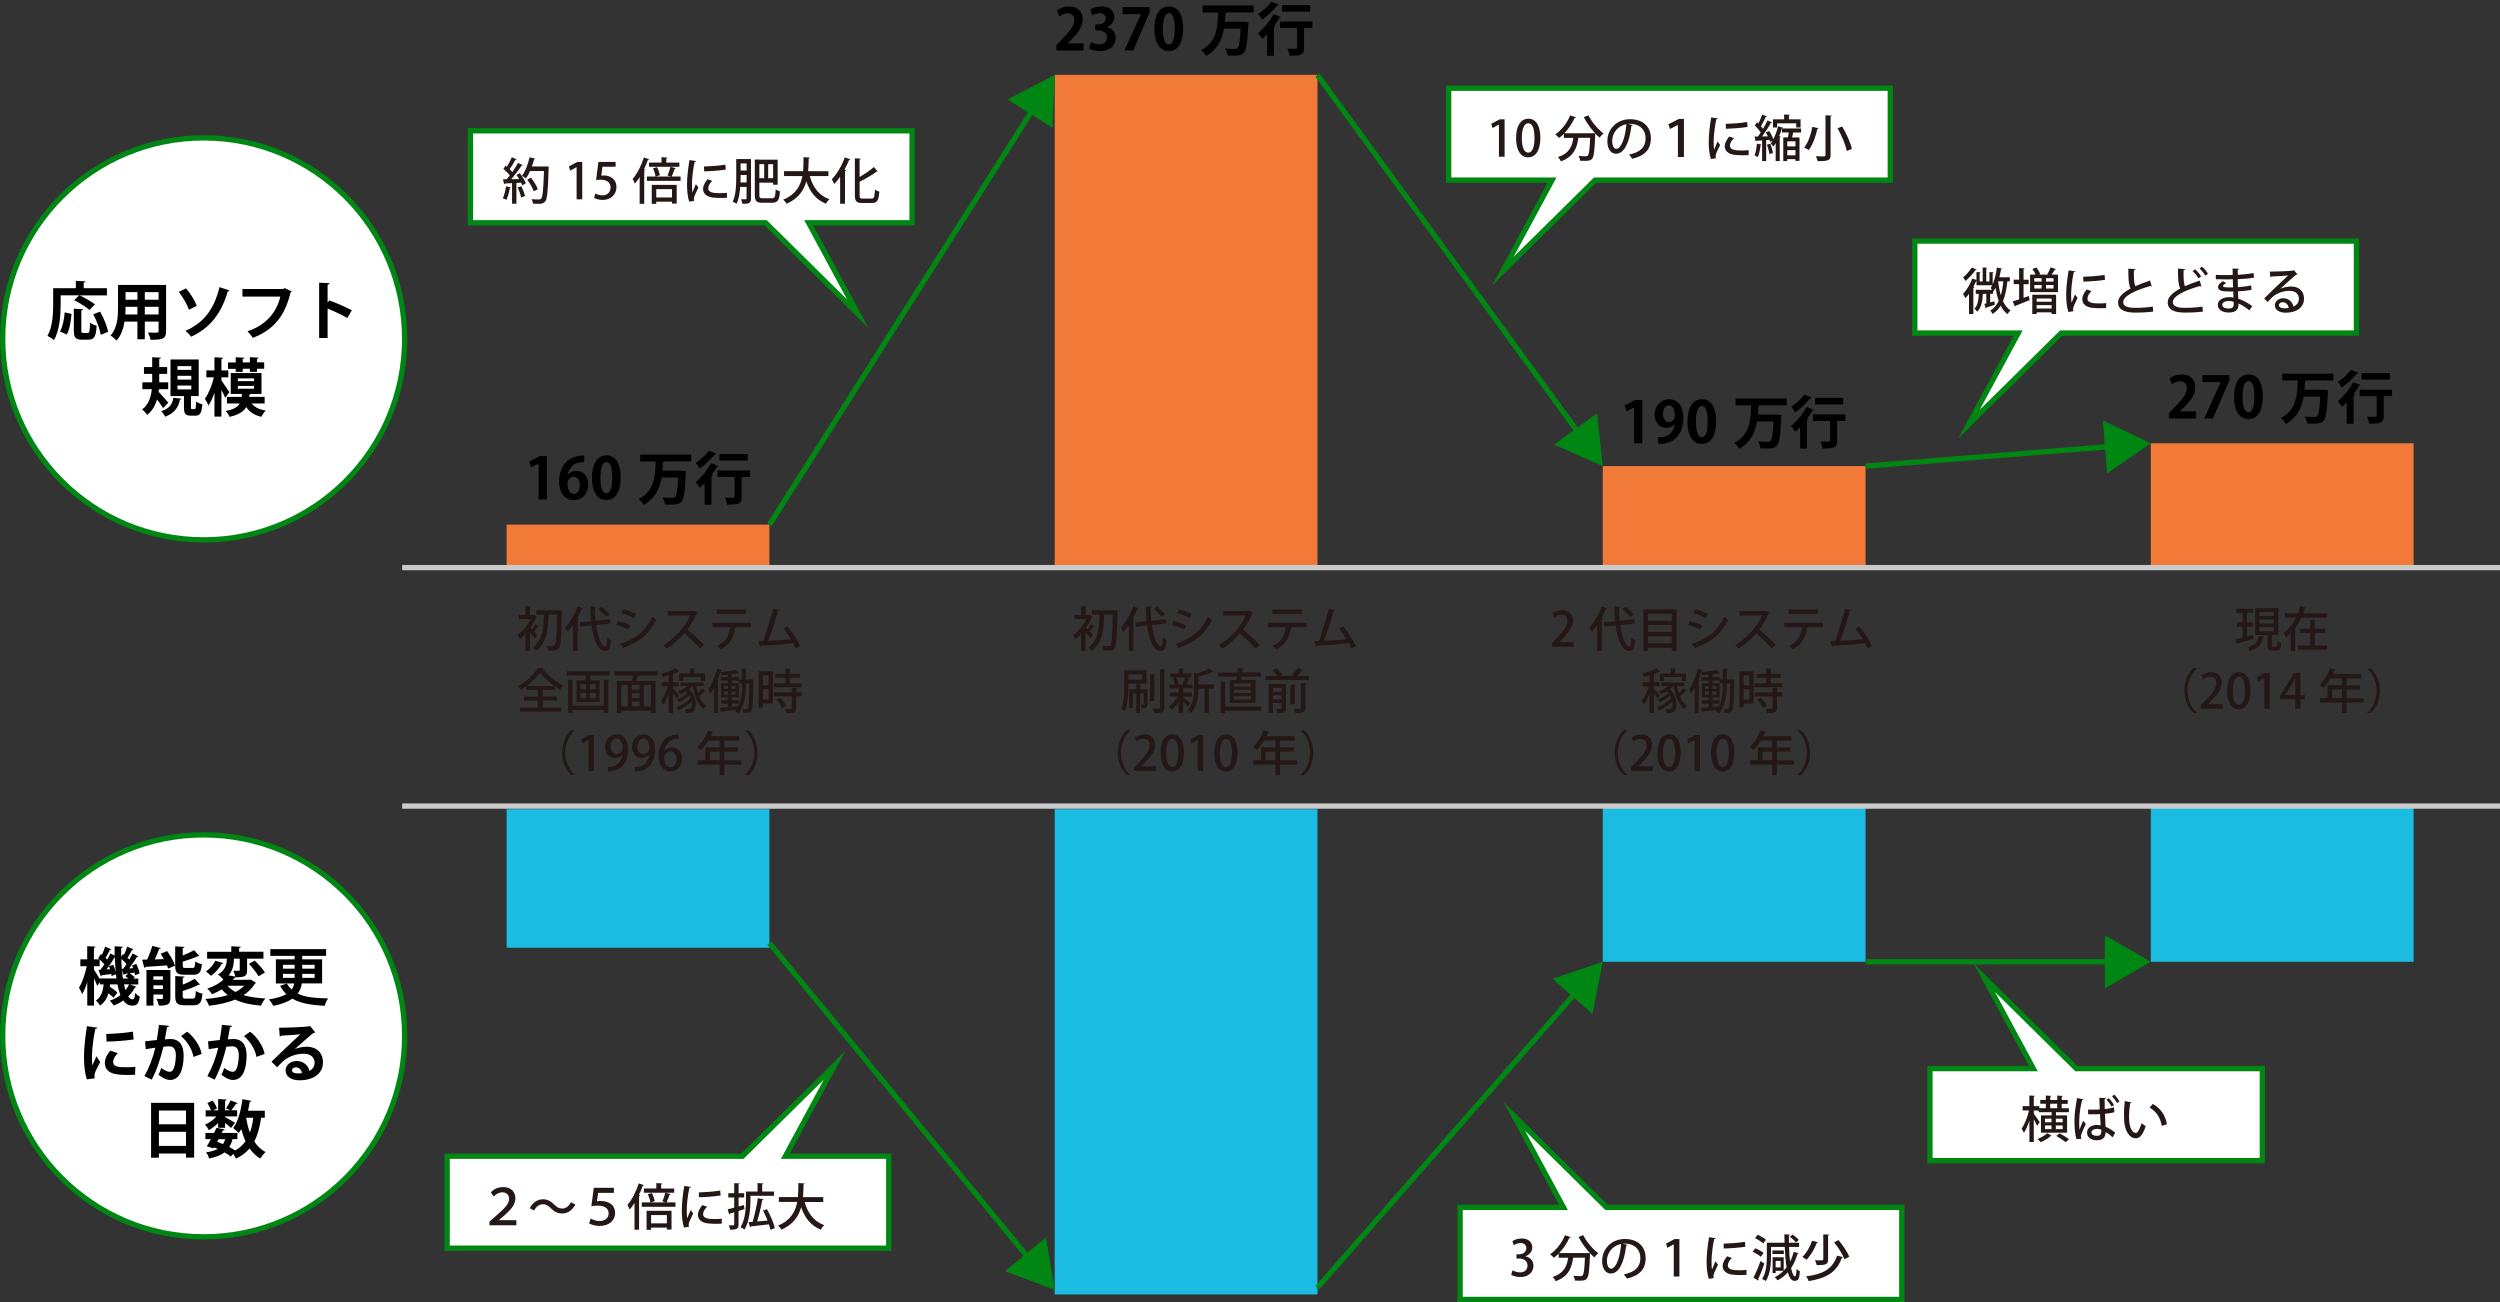 <?xml version="1.0" encoding="utf-8"?>
<!-- Generator: Adobe Illustrator 25.0.0, SVG Export Plug-In . SVG Version: 6.00 Build 0)  -->
<svg version="1.1" id="レイヤー_1" xmlns="http://www.w3.org/2000/svg" xmlns:xlink="http://www.w3.org/1999/xlink" x="0px"
	 y="0px" viewBox="0 0 469.78 244.68" style="enable-background:new 0 0 469.78 244.68;" xml:space="preserve">
<rect x="0" y="0" width="469.78" height="244.68" fill="#333333" stroke="none"/>
<style type="text/css">
	.st0{fill:#F27A38;}
	.st1{fill:#1ABCE2;}
	.st2{fill:#231815;}
	.st3{fill:none;stroke:#008612;stroke-miterlimit:10;}
	.st4{fill:#008612;}
	.st5{fill:#FFFFFF;stroke:#008612;stroke-miterlimit:10;}
	.st6{fill:none;stroke:#CBCBCB;stroke-miterlimit:10;}
</style>
<rect x="95.2" y="98.58" class="st0" width="49.38" height="8.08"/>
<rect x="95.2" y="152.06" class="st1" width="49.38" height="26.03"/>
<g>
	<path d="M101.21,93.84v-6.72h-0.02l-1.4,0.73l-0.34-1.14l1.98-1.01h1.34v8.14H101.21z"/>
	<path d="M106.69,89.2c0.36-0.43,0.92-0.72,1.62-0.72c1.26,0,2.23,0.96,2.23,2.59c0,1.54-1,2.9-2.65,2.9
		c-1.84,0-2.83-1.48-2.83-3.47c0-1.86,0.84-4.91,4.72-4.91v1.23c-0.2,0-0.43,0.02-0.7,0.05c-1.5,0.2-2.21,1.26-2.41,2.34H106.69z
		 M108.95,91.14c0-0.85-0.41-1.55-1.15-1.55c-0.47,0-1.16,0.41-1.16,1.33c0.02,1.06,0.45,1.9,1.24,1.9
		C108.57,92.81,108.95,92.05,108.95,91.14z"/>
	<path d="M111.23,89.79c0-2.48,0.92-4.22,2.75-4.22c1.92,0,2.66,1.9,2.66,4.16c0,2.69-1,4.23-2.71,4.23
		C112.03,93.96,111.23,92.06,111.23,89.79z M113.95,92.7c0.73,0,1.1-1.03,1.1-2.94c0-1.84-0.33-2.93-1.09-2.93
		c-0.69,0-1.13,0.99-1.13,2.93c0,1.93,0.4,2.94,1.11,2.94H113.95z"/>
	<path d="M129.89,86.7h-5.03c-0.04,0.06-0.14,0.12-0.27,0.13c-0.03,0.53-0.06,1.07-0.11,1.62h3.33l0.31-0.01l0.79,0.09
		c0,0.11-0.02,0.29-0.04,0.42c-0.15,3.46-0.36,4.79-0.8,5.29c-0.37,0.44-0.8,0.58-2.02,0.58c-0.33,0-0.7-0.01-1.07-0.02
		c-0.03-0.39-0.22-0.95-0.47-1.31c0.79,0.06,1.54,0.06,1.91,0.06c0.19,0,0.32-0.03,0.44-0.14c0.29-0.27,0.46-1.36,0.58-3.67h-3.12
		c-0.33,1.97-1.14,3.89-3.34,5.13c-0.19-0.37-0.58-0.82-0.94-1.09c2.99-1.54,3.09-4.44,3.17-7.07h-2.9v-1.29h9.59V86.7z"/>
	<path d="M132.4,90.81c-0.29,0.31-0.59,0.59-0.88,0.85c-0.17-0.26-0.56-0.81-0.8-1.06c1.02-0.82,2.21-2.25,2.9-3.59l1.42,0.59
		c-0.04,0.08-0.16,0.13-0.3,0.1c-0.29,0.49-0.64,0.99-0.99,1.48l0.24,0.08c-0.03,0.09-0.12,0.17-0.29,0.19v5.38h-1.29V90.81z
		 M134.62,85.28c-0.04,0.06-0.13,0.12-0.3,0.1c-0.67,0.83-1.82,1.94-2.85,2.66c-0.16-0.29-0.51-0.81-0.72-1.07
		c0.91-0.57,1.94-1.54,2.47-2.29L134.62,85.28z M140.93,88.41v1.23h-1.57v3.72c0,1.28-0.48,1.46-2.73,1.46
		c-0.05-0.39-0.22-0.94-0.4-1.31c0.45,0.01,0.97,0.02,1.28,0.02c0.43,0,0.53,0,0.53-0.21v-3.68h-3.21v-1.23H140.93z M140.5,85.31
		v1.23h-5.29v-1.23H140.5z"/>
</g>
<rect x="198.19" y="14.07" class="st0" width="49.38" height="92.59"/>
<rect x="198.19" y="152.06" class="st1" width="49.38" height="91.18"/>
<g>
	<path d="M203.62,9.48h-5.1V8.5l0.9-0.97c1.54-1.59,2.45-2.64,2.45-3.74c0-0.71-0.38-1.3-1.27-1.3c-0.59,0-1.14,0.31-1.52,0.59
		l-0.44-1.14c0.51-0.39,1.35-0.73,2.28-0.73c1.75,0,2.54,1.11,2.54,2.43c0,1.44-0.98,2.63-2.17,3.82l-0.68,0.67v0.02h2.99V9.48z"/>
	<path d="M208,5.09c0.9,0.21,1.66,0.94,1.66,2.05c0,1.36-1.09,2.46-2.98,2.46c-0.86,0-1.64-0.23-2.05-0.5l0.36-1.21
		c0.3,0.19,0.96,0.44,1.58,0.44c0.98,0,1.46-0.6,1.46-1.27c0-0.92-0.8-1.35-1.67-1.35h-0.55V4.6h0.52c0.64,0,1.45-0.36,1.45-1.14
		c0-0.57-0.38-0.99-1.13-0.99c-0.56,0-1.11,0.25-1.42,0.44l-0.33-1.14c0.42-0.28,1.25-0.56,2.12-0.56c1.56,0,2.38,0.92,2.38,1.99
		c0,0.84-0.51,1.54-1.4,1.87V5.09z"/>
	<path d="M210.96,1.33h5.07v0.99l-3.08,7.15h-1.64l3.09-6.81V2.65h-3.45V1.33z"/>
	<path d="M216.92,5.43c0-2.48,0.92-4.22,2.75-4.22c1.92,0,2.66,1.9,2.66,4.16c0,2.69-1,4.23-2.71,4.23
		C217.72,9.6,216.92,7.7,216.92,5.43z M219.64,8.34c0.73,0,1.1-1.03,1.1-2.94c0-1.84-0.33-2.93-1.09-2.93
		c-0.69,0-1.13,0.99-1.13,2.93c0,1.93,0.4,2.94,1.11,2.94H219.64z"/>
	<path d="M235.58,2.34h-5.03c-0.04,0.06-0.14,0.12-0.27,0.13c-0.03,0.53-0.06,1.07-0.11,1.62h3.33l0.31-0.01l0.79,0.09
		c0,0.11-0.02,0.29-0.04,0.42c-0.15,3.46-0.36,4.79-0.8,5.29c-0.37,0.44-0.8,0.58-2.02,0.58c-0.33,0-0.7-0.01-1.07-0.02
		c-0.03-0.39-0.22-0.95-0.47-1.31c0.79,0.06,1.54,0.06,1.91,0.06c0.19,0,0.32-0.03,0.44-0.14c0.29-0.27,0.46-1.36,0.58-3.67H230
		c-0.33,1.97-1.14,3.89-3.34,5.13c-0.19-0.37-0.58-0.82-0.94-1.09c2.99-1.54,3.09-4.44,3.17-7.07h-2.9V1.04h9.59V2.34z"/>
	<path d="M238.09,6.45c-0.29,0.31-0.59,0.59-0.88,0.85c-0.17-0.26-0.56-0.81-0.8-1.06c1.02-0.82,2.21-2.25,2.9-3.59l1.42,0.59
		c-0.04,0.08-0.16,0.13-0.3,0.1c-0.29,0.49-0.64,0.99-0.99,1.48l0.24,0.08c-0.03,0.09-0.12,0.17-0.29,0.19v5.38h-1.29V6.45z
		 M240.31,0.92c-0.04,0.06-0.13,0.12-0.3,0.1c-0.67,0.83-1.82,1.94-2.85,2.66c-0.16-0.29-0.51-0.81-0.72-1.07
		c0.91-0.57,1.94-1.54,2.47-2.29L240.31,0.92z M246.62,4.05v1.23h-1.57V9c0,1.28-0.48,1.46-2.73,1.46c-0.05-0.39-0.22-0.94-0.4-1.31
		c0.45,0.01,0.97,0.02,1.28,0.02c0.43,0,0.53,0,0.53-0.21V5.28h-3.21V4.05H246.62z M246.19,0.95v1.23h-5.29V0.95H246.19z"/>
</g>
<g>
	<path class="st2" d="M101.27,117.78c-0.03,0.04-0.07,0.05-0.13,0.05c-0.03,0-0.05,0-0.08-0.01c-0.17,0.22-0.47,0.55-0.72,0.8
		c0.29,0.29,0.56,0.56,0.66,0.67l-0.51,0.65c-0.19-0.28-0.57-0.75-0.92-1.15v3.52h-0.83v-3.2c-0.35,0.38-0.71,0.72-1.06,0.99
		c-0.09-0.21-0.31-0.62-0.46-0.76c0.95-0.66,1.94-1.84,2.52-3.01h-2.27v-0.77h1.27v-1.64l1.04,0.06c-0.01,0.07-0.06,0.13-0.21,0.15
		v1.43h0.63l0.13-0.04l0.57,0.34c-0.02,0.05-0.07,0.09-0.13,0.11c-0.27,0.68-0.66,1.38-1.11,2.02c0.08,0.07,0.18,0.16,0.29,0.27
		c0.24-0.31,0.52-0.7,0.68-0.98L101.27,117.78z M105.11,114.68l0.48,0.03c0,0.06-0.01,0.2-0.01,0.3c-0.1,4.73-0.2,6.28-0.54,6.75
		c-0.25,0.37-0.48,0.5-1.33,0.5c-0.23,0-0.48-0.01-0.73-0.02c-0.01-0.24-0.12-0.63-0.27-0.88c0.53,0.04,1,0.04,1.22,0.04
		c0.14,0,0.22-0.04,0.31-0.16c0.27-0.3,0.37-1.8,0.45-5.75h-1.62c-0.07,2.45-0.23,5.28-2.35,6.84c-0.14-0.22-0.41-0.5-0.65-0.66
		c1.94-1.33,2.09-3.83,2.14-6.18h-1.44v-0.81H105.11z"/>
	<path class="st2" d="M107.7,117.43c-0.33,0.49-0.69,0.94-1.05,1.32c-0.1-0.21-0.32-0.65-0.46-0.84c0.89-0.9,1.8-2.43,2.35-3.96
		l1.01,0.35c-0.04,0.08-0.14,0.11-0.24,0.1c-0.24,0.61-0.54,1.22-0.85,1.79l0.31,0.09c-0.01,0.07-0.07,0.12-0.21,0.14v5.89h-0.86
		V117.43z M114.74,117.15l-2.72,0.29c0.33,2.22,0.97,3.99,1.69,4c0.24,0,0.36-0.49,0.41-1.64c0.19,0.2,0.48,0.41,0.71,0.5
		c-0.15,1.58-0.44,2.01-1.17,2.01c-1.51,0-2.22-2.63-2.51-4.78l-2.1,0.22l-0.09-0.81l2.09-0.21c-0.1-0.91-0.14-1.84-0.15-2.75
		l1.13,0.05c0,0.1-0.07,0.14-0.23,0.16c-0.01,0.81,0.04,1.64,0.13,2.45l2.73-0.29L114.74,117.15z M113.06,114.03
		c0.52,0.43,1.17,1.04,1.46,1.46l-0.68,0.44c-0.27-0.41-0.89-1.05-1.42-1.5L113.06,114.03z"/>
	<path class="st2" d="M116.13,116.7c0.81,0.2,1.77,0.53,2.36,0.82l-0.39,0.78c-0.58-0.29-1.57-0.65-2.35-0.85L116.13,116.7z
		 M116.53,120.99c2.83-0.92,4.84-2.42,6.04-5.1c0.18,0.16,0.58,0.45,0.78,0.57c-1.21,2.6-3.36,4.29-6.02,5.21
		c0.03,0.08-0.03,0.19-0.12,0.23L116.53,120.99z M117.17,114.48c0.81,0.23,1.74,0.57,2.35,0.88l-0.42,0.76
		c-0.64-0.34-1.52-0.69-2.32-0.92L117.17,114.48z"/>
	<path class="st2" d="M131.06,115.15c-0.04,0.06-0.08,0.1-0.15,0.13c-0.49,1.15-1,2.05-1.73,3.02c0.92,0.74,2.32,2.01,3.14,2.9
		l-0.79,0.68c-0.74-0.87-2.09-2.2-2.93-2.88c-0.82,0.96-2.08,2.16-3.31,2.88c-0.14-0.2-0.45-0.51-0.65-0.69
		c2.34-1.27,4.23-3.62,5.05-5.53h-4.22v-0.85h4.71l0.16-0.05L131.06,115.15z"/>
	<path class="st2" d="M141.09,117.87h-2.92l0.17,0.04c-0.02,0.06-0.09,0.12-0.2,0.12c-0.23,1.57-0.83,3.04-2.73,3.98
		c-0.14-0.15-0.48-0.47-0.68-0.61c1.8-0.9,2.28-2.04,2.47-3.54h-3.34v-0.83h7.23V117.87z M140.2,115.36h-5.52v-0.83h5.52V115.36z"/>
	<path class="st2" d="M149.52,121.84c-0.13-0.32-0.29-0.65-0.46-0.97c-1.91,0.22-4.67,0.4-6.03,0.48c-0.02,0.09-0.09,0.17-0.18,0.19
		l-0.31-1.08c0.27,0,0.58-0.01,0.93-0.02c0.57-1.7,1.37-4.32,1.83-6.07l1.17,0.31c-0.03,0.1-0.13,0.14-0.27,0.15
		c-0.46,1.57-1.18,3.85-1.79,5.58c1.26-0.05,3.17-0.19,4.23-0.3c-0.42-0.7-0.94-1.43-1.41-1.97l0.75-0.41
		c0.92,1.03,1.94,2.69,2.41,3.71L149.52,121.84z"/>
	<path class="st2" d="M101.97,131.65v1.33h3.48v0.76h-7.73v-0.76h3.36v-1.33h-2.62v-0.75h2.62v-1.26h-2.19v-0.7
		c-0.34,0.25-0.7,0.47-1.06,0.68c-0.11-0.19-0.34-0.5-0.52-0.67c1.55-0.83,3.07-2.27,3.75-3.43l1.18,0.06
		c-0.03,0.09-0.1,0.14-0.22,0.15c0.87,1.18,2.45,2.44,3.81,3.09c-0.21,0.22-0.4,0.5-0.56,0.75c-0.33-0.19-0.67-0.4-1.01-0.64v0.7
		h-2.29v1.26h2.66v0.75H101.97z M104.16,128.89c-1.05-0.74-2.05-1.67-2.65-2.49c-0.54,0.8-1.47,1.72-2.54,2.49H104.16z"/>
	<path class="st2" d="M106.49,126.15h8.07v0.79h-3.64v0.9h1.77v4.09h-4.35v-4.09h1.73v-0.9h-3.58V126.15z M113.47,132.62v-4.9
		l1.04,0.06c-0.01,0.07-0.07,0.13-0.22,0.14v6.04h-0.83v-0.54h-5.87v0.56h-0.83v-6.26l1.03,0.06c-0.01,0.07-0.06,0.13-0.21,0.14
		v4.69H113.47z M109.06,128.55v1h1.07v-1H109.06z M109.06,130.22v1.01h1.07v-1.01H109.06z M111.95,129.54v-1h-1.08v1H111.95z
		 M111.95,131.23v-1.01h-1.08v1.01H111.95z"/>
	<path class="st2" d="M123.57,126.97h-3.71c-0.06,0.3-0.16,0.66-0.27,0.99h3.6v6.03h-0.86v-0.48h-5.58v0.48h-0.83v-6.03h2.8
		c0.08-0.31,0.15-0.66,0.21-0.99h-3.45v-0.81h8.09V126.97z M116.74,128.74v3.98h1.23v-3.98H116.74z M120.21,129.59v-0.85h-1.46v0.85
		H120.21z M120.21,131.14v-0.87h-1.46v0.87H120.21z M118.74,131.82v0.9h1.46v-0.9H118.74z M122.32,132.72v-3.98h-1.35v3.98H122.32z"
		/>
	<path class="st2" d="M126.47,129.39c0.25,0.23,0.98,1.04,1.15,1.25l-0.5,0.66c-0.13-0.25-0.4-0.67-0.65-1.04v3.71h-0.82v-3.59
		c-0.3,0.8-0.65,1.57-1.02,2.08c-0.08-0.24-0.28-0.6-0.41-0.81c0.49-0.62,1-1.72,1.3-2.68h-1.18v-0.79h1.32v-1.28
		c-0.37,0.11-0.75,0.2-1.11,0.28c-0.04-0.17-0.16-0.44-0.26-0.61c0.99-0.24,2.08-0.61,2.71-1l0.68,0.62
		c-0.04,0.04-0.1,0.04-0.21,0.04c-0.28,0.13-0.62,0.28-1,0.41v1.53h1.07v0.79h-1.07V129.39z M130.81,128.92
		c0.09,0.47,0.21,0.92,0.35,1.34c0.3-0.29,0.6-0.63,0.8-0.9l0.7,0.48c-0.04,0.04-0.12,0.06-0.21,0.04c-0.27,0.28-0.7,0.67-1.07,0.96
		c0.34,0.78,0.78,1.42,1.36,1.82c-0.18,0.14-0.42,0.43-0.55,0.64c-1.09-0.88-1.67-2.5-2-4.39h-0.03c-0.2,0.21-0.44,0.42-0.7,0.61
		c0.92,0.81,1.28,1.91,1.28,2.79c0,0.59-0.15,1.08-0.41,1.32c-0.3,0.32-0.6,0.34-1.01,0.34c-0.14,0-0.3,0-0.46-0.01
		c-0.01-0.2-0.05-0.5-0.18-0.73c0.24,0.03,0.47,0.04,0.63,0.04c0.18,0,0.32-0.02,0.44-0.18c0.14-0.14,0.24-0.45,0.24-0.84
		c0-0.13-0.01-0.28-0.04-0.42c-0.68,0.67-1.63,1.31-2.48,1.69c-0.09-0.18-0.26-0.46-0.41-0.61c0.95-0.33,2.08-1.06,2.7-1.78
		c-0.05-0.14-0.13-0.29-0.21-0.42c-0.56,0.48-1.32,0.96-1.95,1.27c-0.09-0.17-0.26-0.42-0.41-0.57c0.66-0.23,1.5-0.72,2.03-1.18
		c-0.09-0.12-0.2-0.22-0.31-0.33c-0.35,0.22-0.72,0.4-1.08,0.56c-0.08-0.14-0.28-0.42-0.4-0.55c0.61-0.22,1.27-0.57,1.78-0.99h-1.33
		v-0.66h4.35v0.66H130.81z M127.62,126.57h2.02v-1l1.03,0.06c-0.01,0.07-0.07,0.13-0.21,0.14v0.79h2.03v1.39h-0.76v-0.74h-3.37v0.74
		h-0.74V126.57z"/>
	<path class="st2" d="M141.2,127.67l0.39,0.01c0,0.07,0,0.17-0.01,0.26c-0.07,3.95-0.13,5.23-0.39,5.61
		c-0.23,0.34-0.47,0.39-1.1,0.39c-0.12,0-0.24,0-0.36-0.01c-0.02-0.21-0.09-0.54-0.21-0.74c0.32,0.02,0.6,0.03,0.74,0.03
		c0.13,0,0.2-0.03,0.27-0.14c0.17-0.25,0.24-1.39,0.31-4.66h-0.67c0,1.48-0.03,3.97-1.44,5.62c-0.13-0.13-0.42-0.35-0.61-0.45
		l0.16-0.2c-1,0.13-1.96,0.24-2.63,0.31c-0.02,0.07-0.07,0.11-0.13,0.13l-0.28-0.81c0.42-0.03,0.95-0.07,1.53-0.13v-0.66h-1.28
		v-0.65h1.28v-0.52h-1.27v-2.67h1.27v-0.49h-1.37v-0.65h1.37v-0.46c-0.39,0.04-0.8,0.07-1.18,0.09c-0.03-0.15-0.12-0.4-0.19-0.57
		c-0.16,0.48-0.34,0.97-0.53,1.44l0.25,0.08c-0.02,0.06-0.08,0.12-0.21,0.13V134h-0.76v-4.75c-0.22,0.41-0.46,0.79-0.71,1.12
		c-0.06-0.21-0.24-0.67-0.35-0.88c0.65-0.88,1.29-2.39,1.68-3.87l0.93,0.3c-0.04,0.09-0.12,0.11-0.22,0.1l-0.09,0.28
		c1.02-0.09,2.22-0.25,2.93-0.43l0.51,0.64c-0.03,0.02-0.05,0.03-0.1,0.03c-0.03,0-0.05,0-0.08-0.01c-0.32,0.06-0.73,0.13-1.18,0.18
		v0.54h1.38v0.43h0.56v-2.05l0.93,0.05c-0.01,0.07-0.07,0.12-0.2,0.13v1.87H141.2z M136.09,128.92v0.54h0.75v-0.54H136.09z
		 M136.09,129.96v0.56h0.75v-0.56H136.09z M137.43,129.45h0.8v-0.54h-0.8V129.45z M137.43,130.51h0.8v-0.56h-0.8V130.51z
		 M138.71,132.7c0.65-1.27,0.74-2.82,0.74-4.06v-0.23h-0.58v-0.52h-1.35v0.49h1.32v2.67h-1.32v0.52h1.34v0.65h-1.34v0.6
		L138.71,132.7z"/>
	<path class="st2" d="M145.23,126.14v6.06h-1.89v0.77h-0.79v-6.83H145.23z M144.43,126.92h-1.09v1.86h1.09V126.92z M143.34,131.44
		h1.09v-1.92h-1.09V131.44z M148.43,128.39h2.21v0.76h-5.24v-0.76h2.19v-1.01h-1.85v-0.75h1.85v-1.04l1.05,0.06
		c-0.01,0.08-0.06,0.13-0.21,0.15v0.83h1.9v0.75h-1.9V128.39z M149.83,129.31c-0.01,0.08-0.06,0.13-0.21,0.15v0.63h1v0.75h-1v2.23
		c0,0.83-0.34,0.94-1.9,0.94c-0.04-0.23-0.16-0.57-0.28-0.8c0.26,0.01,0.51,0.01,0.72,0.01c0.62,0,0.63,0,0.63-0.16v-2.22h-3.36
		v-0.75h3.36v-0.83L149.83,129.31z M146.99,133.06c-0.19-0.44-0.66-1.09-1.1-1.57l0.68-0.4c0.45,0.46,0.95,1.09,1.16,1.53
		L146.99,133.06z"/>
	<path class="st2" d="M108,137.29c-0.98,0.82-1.78,2.35-1.78,4.15c0,1.84,0.83,3.36,1.78,4.15v0.04h-0.68
		c-0.92-0.82-1.7-2.36-1.7-4.2c0-1.84,0.78-3.38,1.7-4.2H108V137.29z"/>
	<path class="st2" d="M110.58,144.86v-5.8h-0.02l-1.14,0.63l-0.23-0.76l1.53-0.82h0.88v6.76H110.58z"/>
	<path class="st2" d="M116.97,141.8c-0.32,0.39-0.8,0.63-1.4,0.63c-1.09,0-1.87-0.84-1.87-2.05c0-1.26,0.85-2.38,2.19-2.38
		c1.38,0,2.15,1.17,2.15,2.83c0,2.16-1.07,3.86-3.07,4.07c-0.28,0.04-0.55,0.05-0.74,0.04v-0.83c0.2,0.02,0.39,0,0.66-0.04
		c1.46-0.2,1.96-1.44,2.09-2.28H116.97z M114.75,140.31c0,0.8,0.41,1.38,1.09,1.38c0.49,0,0.88-0.29,1.08-0.64
		c0.04-0.09,0.07-0.21,0.07-0.4c0-1.11-0.39-1.9-1.15-1.9C115.2,138.75,114.75,139.4,114.75,140.31z"/>
	<path class="st2" d="M122.02,141.8c-0.32,0.39-0.8,0.63-1.4,0.63c-1.09,0-1.87-0.84-1.87-2.05c0-1.26,0.85-2.38,2.19-2.38
		c1.38,0,2.15,1.17,2.15,2.83c0,2.16-1.07,3.86-3.07,4.07c-0.28,0.04-0.55,0.05-0.74,0.04v-0.83c0.2,0.02,0.39,0,0.66-0.04
		c1.46-0.2,1.96-1.44,2.09-2.28H122.02z M119.79,140.31c0,0.8,0.41,1.38,1.09,1.38c0.49,0,0.88-0.29,1.08-0.64
		c0.04-0.09,0.07-0.21,0.07-0.4c0-1.11-0.39-1.9-1.15-1.9C120.24,138.75,119.79,139.4,119.79,140.31z"/>
	<path class="st2" d="M124.82,141.13c0.31-0.39,0.82-0.7,1.47-0.7c1.09,0,1.87,0.82,1.87,2.14c0,1.26-0.8,2.38-2.14,2.38
		c-1.44,0-2.28-1.18-2.28-2.85c0-1.32,0.44-2.37,1.09-3.05c0.7-0.74,1.76-1.05,2.71-1.05l0.01,0.83c-1.92,0-2.61,1.31-2.75,2.31
		H124.82z M127.13,142.64c0-0.88-0.45-1.46-1.16-1.46c-0.6,0-1.18,0.57-1.18,1.18c0.02,1.06,0.46,1.82,1.25,1.82
		C126.71,144.17,127.13,143.53,127.13,142.64z"/>
	<path class="st2" d="M139.34,142.85v0.83h-3.22v1.98h-0.88v-1.98h-4.15v-0.83h1.46v-2.41h2.69v-1.28h-2.13
		c-0.41,0.68-0.89,1.3-1.38,1.76c-0.16-0.16-0.48-0.43-0.69-0.57c0.82-0.7,1.58-1.91,2.01-3.12l1.04,0.32
		c-0.03,0.07-0.11,0.12-0.22,0.1c-0.09,0.23-0.2,0.47-0.31,0.69h5.31v0.83h-2.75v1.28h2.55v0.8h-2.55v1.62H139.34z M133.4,142.85
		h1.84v-1.62h-1.84V142.85z"/>
	<path class="st2" d="M139.98,145.6c0.98-0.82,1.78-2.35,1.78-4.15c0-1.84-0.83-3.36-1.78-4.15v-0.04h0.68
		c0.92,0.82,1.7,2.36,1.7,4.2c0,1.84-0.77,3.38-1.7,4.2h-0.68V145.6z"/>
</g>
<g>
	<path class="st2" d="M205.68,117.78c-0.03,0.04-0.07,0.05-0.13,0.05c-0.03,0-0.05,0-0.08-0.01c-0.17,0.22-0.47,0.55-0.72,0.8
		c0.29,0.29,0.56,0.56,0.66,0.67l-0.51,0.65c-0.19-0.28-0.57-0.75-0.92-1.15v3.52h-0.83v-3.2c-0.35,0.38-0.71,0.72-1.06,0.99
		c-0.09-0.21-0.31-0.62-0.46-0.76c0.95-0.66,1.94-1.84,2.52-3.01h-2.27v-0.77h1.27v-1.64l1.04,0.06c-0.01,0.07-0.06,0.13-0.21,0.15
		v1.43h0.63l0.13-0.04l0.57,0.34c-0.02,0.05-0.07,0.09-0.13,0.11c-0.27,0.68-0.66,1.38-1.11,2.02c0.08,0.07,0.18,0.16,0.29,0.27
		c0.24-0.31,0.52-0.7,0.68-0.98L205.68,117.78z M209.52,114.68l0.48,0.03c0,0.06-0.01,0.2-0.01,0.3c-0.1,4.73-0.2,6.28-0.54,6.75
		c-0.25,0.37-0.48,0.5-1.33,0.5c-0.23,0-0.48-0.01-0.73-0.02c-0.01-0.24-0.12-0.63-0.27-0.88c0.53,0.04,1,0.04,1.22,0.04
		c0.14,0,0.22-0.04,0.31-0.16c0.27-0.3,0.37-1.8,0.45-5.75h-1.62c-0.07,2.45-0.23,5.28-2.35,6.84c-0.14-0.22-0.41-0.5-0.65-0.66
		c1.94-1.33,2.09-3.83,2.14-6.18h-1.44v-0.81H209.52z"/>
	<path class="st2" d="M212.12,117.43c-0.33,0.49-0.69,0.94-1.05,1.32c-0.1-0.21-0.32-0.65-0.46-0.84c0.89-0.9,1.8-2.43,2.35-3.96
		l1.01,0.35c-0.04,0.08-0.14,0.11-0.24,0.1c-0.24,0.61-0.54,1.22-0.85,1.79l0.31,0.09c-0.01,0.07-0.07,0.12-0.21,0.14v5.89h-0.86
		V117.43z M219.15,117.15l-2.72,0.29c0.33,2.22,0.97,3.99,1.69,4c0.24,0,0.36-0.49,0.41-1.64c0.19,0.2,0.48,0.41,0.71,0.5
		c-0.15,1.58-0.44,2.01-1.17,2.01c-1.51,0-2.22-2.63-2.51-4.78l-2.1,0.22l-0.09-0.81l2.09-0.21c-0.1-0.91-0.14-1.84-0.15-2.75
		l1.13,0.05c0,0.1-0.07,0.14-0.23,0.16c-0.01,0.81,0.04,1.64,0.13,2.45l2.73-0.29L219.15,117.15z M217.47,114.03
		c0.52,0.43,1.17,1.04,1.46,1.46l-0.68,0.44c-0.27-0.41-0.89-1.05-1.42-1.5L217.47,114.03z"/>
	<path class="st2" d="M220.55,116.7c0.81,0.2,1.77,0.53,2.36,0.82l-0.39,0.78c-0.58-0.29-1.57-0.65-2.35-0.85L220.55,116.7z
		 M220.94,120.99c2.83-0.92,4.84-2.42,6.04-5.1c0.18,0.16,0.58,0.45,0.78,0.57c-1.21,2.6-3.36,4.29-6.02,5.21
		c0.03,0.08-0.03,0.19-0.12,0.23L220.94,120.99z M221.59,114.48c0.81,0.23,1.74,0.57,2.35,0.88l-0.42,0.76
		c-0.64-0.34-1.52-0.69-2.32-0.92L221.59,114.48z"/>
	<path class="st2" d="M235.47,115.15c-0.04,0.06-0.08,0.1-0.15,0.13c-0.49,1.15-1,2.05-1.73,3.02c0.92,0.74,2.32,2.01,3.14,2.9
		l-0.79,0.68c-0.74-0.87-2.09-2.2-2.93-2.88c-0.82,0.96-2.08,2.16-3.31,2.88c-0.14-0.2-0.45-0.51-0.65-0.69
		c2.34-1.27,4.23-3.62,5.05-5.53h-4.22v-0.85h4.71l0.16-0.05L235.47,115.15z"/>
	<path class="st2" d="M245.51,117.87h-2.92l0.17,0.04c-0.02,0.06-0.09,0.12-0.2,0.12c-0.23,1.57-0.83,3.04-2.73,3.98
		c-0.14-0.15-0.48-0.47-0.68-0.61c1.8-0.9,2.28-2.04,2.47-3.54h-3.34v-0.83h7.23V117.87z M244.61,115.36h-5.52v-0.83h5.52V115.36z"
		/>
	<path class="st2" d="M253.94,121.84c-0.13-0.32-0.29-0.65-0.46-0.97c-1.91,0.22-4.67,0.4-6.03,0.48c-0.02,0.09-0.09,0.17-0.18,0.19
		l-0.31-1.08c0.27,0,0.58-0.01,0.93-0.02c0.57-1.7,1.37-4.32,1.83-6.07l1.17,0.31c-0.03,0.1-0.13,0.14-0.27,0.15
		c-0.46,1.57-1.18,3.85-1.79,5.58c1.26-0.05,3.17-0.19,4.23-0.3c-0.42-0.7-0.94-1.43-1.41-1.97l0.75-0.41
		c0.92,1.03,1.94,2.69,2.41,3.71L253.94,121.84z"/>
	<path class="st2" d="M215.45,128.47h-3.43v0.52c0,1.36-0.08,3.33-0.65,4.63c-0.15-0.12-0.48-0.31-0.68-0.39
		c0.52-1.23,0.57-2.98,0.57-4.24v-3.04h4.19V128.47z M214.65,126.71h-2.62v1h2.62V126.71z M215.62,129.55v2.77
		c0,0.62-0.21,0.75-1.06,0.75c-0.03-0.2-0.12-0.48-0.22-0.67c0.23,0.01,0.42,0.01,0.49,0.01s0.09-0.03,0.09-0.1v-2.05h-0.67v3.71
		h-0.73v-3.71h-0.66v2.8h-0.66v-3.51h1.32v-0.94l0.92,0.05c-0.01,0.07-0.06,0.12-0.19,0.13v0.75H215.62z M217.11,126.74
		c-0.01,0.07-0.06,0.12-0.2,0.14v4.85h-0.8v-5.06L217.11,126.74z M217.98,125.76l1.02,0.04c-0.02,0.08-0.07,0.13-0.21,0.15v7
		c0,0.92-0.4,1.03-1.91,1.03c-0.04-0.23-0.15-0.6-0.26-0.84c0.26,0.01,0.5,0.01,0.71,0.01h0.43c0.15,0,0.22-0.04,0.22-0.2V125.76z"
		/>
	<path class="st2" d="M222.3,131.05c0.3,0.2,1.19,0.88,1.41,1.07l-0.48,0.62c-0.19-0.21-0.58-0.58-0.92-0.9v2.13h-0.83v-2.06
		c-0.39,0.58-0.84,1.1-1.27,1.45c-0.13-0.19-0.39-0.47-0.56-0.6c0.62-0.41,1.28-1.16,1.7-1.89h-1.5v-0.73h1.63v-0.8h-1.74v-0.71h1
		c-0.05-0.36-0.19-0.83-0.35-1.2l0.59-0.17h-1.06v-0.71h1.56v-0.97l1.03,0.06c-0.01,0.07-0.06,0.13-0.21,0.14v0.76h1.6v0.71h-1.03
		l0.74,0.21c-0.02,0.06-0.09,0.09-0.21,0.1c-0.11,0.31-0.3,0.74-0.46,1.07h1.15v0.71h-1.62c-0.04,0.03-0.08,0.04-0.16,0.06v0.74
		h1.65v0.73h-1.65V131.05z M222.22,128.58c0.15-0.36,0.35-0.92,0.45-1.32h-1.62c0.2,0.41,0.35,0.96,0.4,1.31l-0.2,0.06h1.14
		L222.22,128.58z M228.12,128.61v0.79h-0.96v4.58h-0.83v-4.58h-1.14c0,1.03-0.03,3.19-1.44,4.6c-0.11-0.19-0.41-0.48-0.61-0.59
		c1.11-1.11,1.23-2.64,1.23-3.88v-3.1l0.49,0.14c0.89-0.26,1.8-0.63,2.35-0.97l0.82,0.62c-0.04,0.04-0.13,0.06-0.22,0.04
		c-0.65,0.33-1.66,0.68-2.62,0.94v1.41H228.12z"/>
	<path class="st2" d="M231.09,127.79h1.27c0.04-0.2,0.06-0.41,0.09-0.64h-3.54v-0.79h3.62c0.03-0.3,0.05-0.57,0.06-0.83l1.13,0.1
		c-0.03,0.08-0.1,0.13-0.22,0.14c-0.02,0.18-0.04,0.38-0.06,0.58h3.48v0.79h-3.59c-0.04,0.22-0.07,0.44-0.12,0.64h2.72v4.29h-4.84
		V127.79z M236.99,132.75v0.79h-6.79v0.46h-0.83v-5.93l1.05,0.06c-0.01,0.07-0.06,0.13-0.22,0.15v4.47H236.99z M235.09,129.03v-0.62
		h-3.19v0.62H235.09z M235.09,130.24v-0.63h-3.19v0.63H235.09z M235.09,131.46v-0.63h-3.19v0.63H235.09z"/>
	<path class="st2" d="M244.86,125.93c-0.04,0.06-0.12,0.09-0.23,0.09c-0.22,0.3-0.58,0.7-0.9,1h2.22v0.77h-8.15v-0.77h2.24
		c-0.21-0.34-0.58-0.79-0.92-1.11l0.77-0.34c0.39,0.36,0.86,0.88,1.08,1.24l-0.48,0.21h2.83l-0.46-0.2
		c0.32-0.35,0.74-0.89,0.98-1.29L244.86,125.93z M241.64,128.53v4.58c0,0.8-0.42,0.87-1.62,0.87c-0.04-0.22-0.16-0.54-0.28-0.74
		c0.17,0.01,0.34,0.01,0.49,0.01c0.59,0,0.59,0,0.59-0.15v-1.03h-1.62v1.91h-0.81v-5.46H241.64z M240.81,129.26h-1.62V130h1.62
		V129.26z M239.19,131.43h1.62v-0.78h-1.62V131.43z M243.51,128.67c-0.01,0.08-0.06,0.13-0.21,0.15v3.51h-0.82v-3.71L243.51,128.67z
		 M245.31,133.03c0,0.82-0.34,0.98-1.88,0.96c-0.04-0.22-0.18-0.58-0.31-0.81c0.26,0.01,0.51,0.02,0.71,0.02
		c0.63,0,0.63-0.01,0.63-0.18v-4.67l1.05,0.05c-0.01,0.07-0.06,0.13-0.21,0.15V133.03z"/>
	<path class="st2" d="M212.42,137.29c-0.98,0.82-1.78,2.35-1.78,4.15c0,1.84,0.83,3.36,1.78,4.15v0.04h-0.68
		c-0.92-0.82-1.7-2.36-1.7-4.2c0-1.84,0.78-3.38,1.7-4.2h0.68V137.29z"/>
	<path class="st2" d="M217.23,144.86h-4.11v-0.64l0.71-0.75c1.43-1.46,2.22-2.4,2.22-3.41c0-0.66-0.31-1.23-1.17-1.23
		c-0.52,0-0.99,0.28-1.3,0.53l-0.31-0.74c0.41-0.34,1.07-0.63,1.82-0.63c1.39,0,2,0.94,2,1.96c0,1.24-0.84,2.27-2.02,3.45
		l-0.56,0.57v0.02h2.72V144.86z"/>
	<path class="st2" d="M218.09,141.49c0-2.21,0.83-3.5,2.23-3.5c1.43,0,2.14,1.38,2.14,3.43c0,2.29-0.83,3.54-2.22,3.54
		C218.84,144.95,218.09,143.56,218.09,141.49z M221.42,141.46c0-1.61-0.34-2.64-1.13-2.64c-0.68,0-1.15,0.95-1.15,2.64
		c0,1.68,0.41,2.67,1.13,2.67C221.15,144.12,221.42,142.85,221.42,141.46z"/>
	<path class="st2" d="M225.08,144.86v-5.8h-0.02l-1.14,0.63l-0.23-0.76l1.53-0.82h0.88v6.76H225.08z"/>
	<path class="st2" d="M228.18,141.49c0-2.21,0.83-3.5,2.23-3.5c1.43,0,2.14,1.38,2.14,3.43c0,2.29-0.83,3.54-2.22,3.54
		C228.93,144.95,228.18,143.56,228.18,141.49z M231.51,141.46c0-1.61-0.34-2.64-1.13-2.64c-0.68,0-1.15,0.95-1.15,2.64
		c0,1.68,0.41,2.67,1.13,2.67C231.24,144.12,231.51,142.85,231.51,141.46z"/>
	<path class="st2" d="M243.76,142.85v0.83h-3.22v1.98h-0.88v-1.98h-4.15v-0.83h1.46v-2.41h2.69v-1.28h-2.13
		c-0.41,0.68-0.89,1.3-1.38,1.76c-0.16-0.16-0.48-0.43-0.69-0.57c0.82-0.7,1.58-1.91,2.01-3.12l1.04,0.32
		c-0.03,0.07-0.11,0.12-0.22,0.1c-0.09,0.23-0.2,0.47-0.31,0.69h5.31v0.83h-2.75v1.28h2.55v0.8h-2.55v1.62H243.76z M237.82,142.85
		h1.84v-1.62h-1.84V142.85z"/>
	<path class="st2" d="M244.4,145.6c0.98-0.82,1.78-2.35,1.78-4.15c0-1.84-0.83-3.36-1.78-4.15v-0.04h0.68
		c0.92,0.82,1.7,2.36,1.7,4.2c0,1.84-0.77,3.38-1.7,4.2h-0.68V145.6z"/>
</g>
<rect x="301.18" y="87.59" class="st0" width="49.38" height="19.07"/>
<rect x="301.18" y="151.19" class="st1" width="49.38" height="29.54"/>
<g>
	<path d="M307.05,83.3v-6.72h-0.02l-1.4,0.73l-0.34-1.14l1.98-1.01h1.34v8.14H307.05z"/>
	<path d="M314.7,79.76c-0.34,0.39-0.85,0.64-1.53,0.64c-1.26,0-2.25-0.96-2.25-2.48c0-1.52,1.06-2.89,2.71-2.89
		c1.78,0,2.69,1.49,2.69,3.44c0,2.82-1.46,5.1-4.74,4.94v-1.25c0.25,0.02,0.41,0,0.79-0.03c1.35-0.14,2.12-1.12,2.36-2.36
		L314.7,79.76z M312.5,77.77c0,0.96,0.45,1.54,1.1,1.54c0.48,0,0.85-0.3,1.02-0.61c0.06-0.12,0.09-0.28,0.09-0.59
		c0-1.09-0.37-1.95-1.13-1.95C312.93,76.16,312.5,76.85,312.5,77.77z"/>
	<path d="M317.08,79.25c0-2.48,0.92-4.22,2.75-4.22c1.92,0,2.66,1.9,2.66,4.16c0,2.69-1,4.23-2.71,4.23
		C317.88,83.42,317.08,81.52,317.08,79.25z M319.8,82.16c0.73,0,1.1-1.03,1.1-2.94c0-1.84-0.33-2.93-1.09-2.93
		c-0.69,0-1.13,0.99-1.13,2.93c0,1.93,0.4,2.94,1.11,2.94H319.8z"/>
	<path d="M335.74,76.16h-5.03c-0.04,0.06-0.14,0.12-0.27,0.13c-0.03,0.53-0.06,1.07-0.11,1.62h3.33l0.31-0.01l0.79,0.09
		c0,0.11-0.02,0.29-0.04,0.42c-0.15,3.46-0.36,4.79-0.8,5.29c-0.37,0.44-0.8,0.58-2.03,0.58c-0.33,0-0.7-0.01-1.07-0.02
		c-0.03-0.39-0.21-0.95-0.47-1.31c0.79,0.06,1.54,0.06,1.91,0.06c0.19,0,0.32-0.03,0.44-0.14c0.29-0.27,0.46-1.36,0.58-3.67h-3.12
		c-0.33,1.97-1.14,3.89-3.34,5.13c-0.19-0.37-0.58-0.82-0.94-1.09c3-1.54,3.09-4.44,3.17-7.07h-2.9v-1.29h9.59V76.16z"/>
	<path d="M338.25,80.27c-0.29,0.31-0.59,0.59-0.88,0.85c-0.17-0.26-0.56-0.81-0.8-1.06c1.02-0.82,2.21-2.25,2.9-3.59l1.42,0.59
		c-0.04,0.08-0.16,0.13-0.3,0.1c-0.29,0.49-0.64,0.99-0.99,1.48l0.24,0.08c-0.03,0.09-0.12,0.17-0.29,0.19v5.38h-1.29V80.27z
		 M340.47,74.74c-0.04,0.06-0.13,0.12-0.3,0.1c-0.67,0.83-1.82,1.94-2.85,2.66c-0.16-0.29-0.51-0.81-0.72-1.07
		c0.9-0.57,1.94-1.54,2.47-2.29L340.47,74.74z M346.78,77.87v1.23h-1.57v3.72c0,1.28-0.49,1.46-2.73,1.46
		c-0.05-0.39-0.22-0.94-0.4-1.31c0.45,0.01,0.97,0.02,1.28,0.02c0.43,0,0.53,0,0.53-0.2V79.1h-3.21v-1.23H346.78z M346.35,74.77V76
		h-5.29v-1.23H346.35z"/>
</g>
<g>
	<path class="st2" d="M295.72,121.52h-4.11v-0.64l0.71-0.75c1.43-1.46,2.22-2.4,2.22-3.41c0-0.66-0.31-1.23-1.17-1.23
		c-0.52,0-0.99,0.28-1.3,0.53l-0.31-0.74c0.41-0.34,1.07-0.63,1.82-0.63c1.39,0,2,0.94,2,1.96c0,1.24-0.84,2.27-2.02,3.45
		l-0.56,0.57v0.02h2.72V121.52z"/>
	<path class="st2" d="M300.14,117.43c-0.33,0.49-0.69,0.94-1.05,1.32c-0.1-0.21-0.32-0.65-0.46-0.84c0.89-0.9,1.8-2.43,2.35-3.96
		l1.01,0.35c-0.04,0.08-0.14,0.11-0.24,0.1c-0.24,0.61-0.54,1.22-0.85,1.79l0.3,0.09c-0.01,0.07-0.07,0.12-0.21,0.14v5.89h-0.86
		V117.43z M307.18,117.15l-2.72,0.29c0.33,2.22,0.97,3.99,1.69,4c0.24,0,0.36-0.49,0.41-1.64c0.19,0.2,0.48,0.41,0.71,0.5
		c-0.15,1.58-0.44,2.01-1.17,2.01c-1.51,0-2.22-2.63-2.51-4.78l-2.1,0.22l-0.09-0.81l2.09-0.21c-0.1-0.91-0.14-1.84-0.15-2.75
		l1.13,0.05c0,0.1-0.07,0.14-0.23,0.16c-0.01,0.81,0.04,1.64,0.13,2.45l2.73-0.29L307.18,117.15z M305.5,114.03
		c0.52,0.43,1.17,1.04,1.46,1.46l-0.68,0.44c-0.27-0.41-0.89-1.05-1.42-1.5L305.5,114.03z"/>
	<path class="st2" d="M308.84,114.51h6.2v7.8h-0.9v-0.59h-4.44v0.59h-0.86V114.51z M314.14,115.34h-4.44v1.29h4.44V115.34z
		 M314.14,117.44h-4.44v1.32h4.44V117.44z M309.7,120.88h4.44v-1.32h-4.44V120.88z"/>
	<path class="st2" d="M317.55,116.7c0.81,0.2,1.77,0.53,2.36,0.82l-0.39,0.78c-0.58-0.29-1.57-0.65-2.35-0.85L317.55,116.7z
		 M317.94,120.99c2.83-0.92,4.84-2.42,6.04-5.1c0.18,0.16,0.58,0.45,0.78,0.57c-1.21,2.6-3.36,4.29-6.02,5.21
		c0.03,0.08-0.03,0.19-0.12,0.23L317.94,120.99z M318.59,114.48c0.81,0.23,1.74,0.57,2.35,0.88l-0.42,0.76
		c-0.64-0.34-1.52-0.69-2.32-0.92L318.59,114.48z"/>
	<path class="st2" d="M332.47,115.15c-0.04,0.06-0.08,0.1-0.15,0.13c-0.49,1.15-1,2.05-1.73,3.02c0.92,0.74,2.32,2.01,3.14,2.9
		l-0.79,0.68c-0.74-0.87-2.09-2.2-2.92-2.88c-0.82,0.96-2.08,2.16-3.31,2.88c-0.14-0.2-0.45-0.51-0.66-0.69
		c2.34-1.27,4.24-3.62,5.05-5.53h-4.22v-0.85h4.71l0.16-0.05L332.47,115.15z"/>
	<path class="st2" d="M342.51,117.87h-2.92l0.17,0.04c-0.02,0.06-0.09,0.12-0.2,0.12c-0.23,1.57-0.83,3.04-2.73,3.98
		c-0.14-0.15-0.48-0.47-0.68-0.61c1.8-0.9,2.28-2.04,2.47-3.54h-3.34v-0.83h7.23V117.87z M341.61,115.36h-5.52v-0.83h5.52V115.36z"
		/>
	<path class="st2" d="M350.94,121.84c-0.13-0.32-0.29-0.65-0.46-0.97c-1.91,0.22-4.67,0.4-6.03,0.48c-0.02,0.09-0.09,0.17-0.18,0.19
		l-0.31-1.08c0.27,0,0.58-0.01,0.93-0.02c0.57-1.7,1.37-4.32,1.83-6.07l1.17,0.31c-0.03,0.1-0.13,0.14-0.27,0.15
		c-0.46,1.57-1.18,3.85-1.79,5.58c1.26-0.05,3.17-0.19,4.23-0.3c-0.42-0.7-0.94-1.43-1.41-1.97l0.75-0.41
		c0.92,1.03,1.94,2.69,2.41,3.71L350.94,121.84z"/>
	<path class="st2" d="M310.78,129.39c0.25,0.23,0.98,1.04,1.15,1.25l-0.5,0.66c-0.13-0.25-0.39-0.67-0.65-1.04v3.71h-0.82v-3.59
		c-0.3,0.8-0.66,1.57-1.02,2.08c-0.08-0.24-0.28-0.6-0.41-0.81c0.49-0.62,1-1.72,1.3-2.68h-1.18v-0.79h1.32v-1.28
		c-0.37,0.11-0.75,0.2-1.11,0.28c-0.04-0.17-0.16-0.44-0.26-0.61c0.99-0.24,2.08-0.61,2.71-1l0.68,0.62
		c-0.04,0.04-0.1,0.04-0.21,0.04c-0.28,0.13-0.62,0.28-1,0.41v1.53h1.07v0.79h-1.07V129.39z M315.12,128.92
		c0.09,0.47,0.21,0.92,0.35,1.34c0.3-0.29,0.6-0.63,0.8-0.9l0.7,0.48c-0.04,0.04-0.12,0.06-0.21,0.04c-0.27,0.28-0.7,0.67-1.07,0.96
		c0.34,0.78,0.78,1.42,1.36,1.82c-0.18,0.14-0.42,0.43-0.55,0.64c-1.09-0.88-1.67-2.5-2-4.39h-0.03c-0.2,0.21-0.44,0.42-0.7,0.61
		c0.92,0.81,1.28,1.91,1.28,2.79c0,0.59-0.15,1.08-0.41,1.32c-0.3,0.32-0.6,0.34-1.01,0.34c-0.14,0-0.3,0-0.46-0.01
		c-0.01-0.2-0.05-0.5-0.18-0.73c0.24,0.03,0.47,0.04,0.63,0.04c0.18,0,0.32-0.02,0.44-0.18c0.14-0.14,0.24-0.45,0.24-0.84
		c0-0.13-0.01-0.28-0.04-0.42c-0.68,0.67-1.63,1.31-2.48,1.69c-0.09-0.18-0.26-0.46-0.41-0.61c0.95-0.33,2.08-1.06,2.7-1.78
		c-0.05-0.14-0.13-0.29-0.21-0.42c-0.56,0.48-1.32,0.96-1.95,1.27c-0.09-0.17-0.26-0.42-0.41-0.57c0.66-0.23,1.5-0.72,2.03-1.18
		c-0.09-0.12-0.2-0.22-0.31-0.33c-0.35,0.22-0.72,0.4-1.08,0.56c-0.08-0.14-0.28-0.42-0.4-0.55c0.61-0.22,1.27-0.57,1.78-0.99h-1.33
		v-0.66h4.35v0.66H315.12z M311.93,126.57h2.02v-1l1.03,0.06c-0.01,0.07-0.07,0.13-0.21,0.14v0.79h2.03v1.39h-0.76v-0.74h-3.37v0.74
		h-0.74V126.57z"/>
	<path class="st2" d="M325.51,127.67l0.39,0.01c0,0.07,0,0.17-0.01,0.26c-0.07,3.95-0.13,5.23-0.39,5.61
		c-0.23,0.34-0.47,0.39-1.1,0.39c-0.12,0-0.24,0-0.36-0.01c-0.02-0.21-0.09-0.54-0.21-0.74c0.32,0.02,0.6,0.03,0.74,0.03
		c0.13,0,0.2-0.03,0.27-0.14c0.17-0.25,0.24-1.39,0.31-4.66h-0.67c0,1.48-0.03,3.97-1.44,5.62c-0.13-0.13-0.42-0.35-0.61-0.45
		l0.16-0.2c-1,0.13-1.96,0.24-2.63,0.31c-0.02,0.07-0.07,0.11-0.13,0.13l-0.28-0.81c0.42-0.03,0.95-0.07,1.52-0.13v-0.66h-1.28
		v-0.65h1.28v-0.52h-1.26v-2.67h1.26v-0.49h-1.37v-0.65h1.37v-0.46c-0.39,0.04-0.8,0.07-1.17,0.09c-0.03-0.15-0.12-0.4-0.19-0.57
		c-0.16,0.48-0.34,0.97-0.53,1.44l0.25,0.08c-0.02,0.06-0.08,0.12-0.21,0.13V134h-0.76v-4.75c-0.22,0.41-0.46,0.79-0.71,1.12
		c-0.06-0.21-0.24-0.67-0.35-0.88c0.66-0.88,1.29-2.39,1.68-3.87l0.93,0.3c-0.04,0.09-0.12,0.11-0.21,0.1l-0.09,0.28
		c1.02-0.09,2.22-0.25,2.93-0.43l0.51,0.64c-0.03,0.02-0.05,0.03-0.1,0.03c-0.03,0-0.05,0-0.08-0.01c-0.32,0.06-0.73,0.13-1.17,0.18
		v0.54h1.38v0.43h0.56v-2.05l0.93,0.05c-0.01,0.07-0.07,0.12-0.2,0.13v1.87H325.51z M320.39,128.92v0.54h0.75v-0.54H320.39z
		 M320.39,129.96v0.56h0.75v-0.56H320.39z M321.74,129.45h0.8v-0.54h-0.8V129.45z M321.74,130.51h0.8v-0.56h-0.8V130.51z
		 M323.01,132.7c0.65-1.27,0.74-2.82,0.74-4.06v-0.23h-0.58v-0.52h-1.35v0.49h1.32v2.67h-1.32v0.52h1.34v0.65h-1.34v0.6
		L323.01,132.7z"/>
	<path class="st2" d="M329.54,126.14v6.06h-1.89v0.77h-0.79v-6.83H329.54z M328.74,126.92h-1.09v1.86h1.09V126.92z M327.65,131.44
		h1.09v-1.92h-1.09V131.44z M332.73,128.39h2.21v0.76h-5.24v-0.76h2.19v-1.01h-1.85v-0.75h1.85v-1.04l1.05,0.06
		c-0.01,0.08-0.06,0.13-0.21,0.15v0.83h1.9v0.75h-1.9V128.39z M334.13,129.31c-0.01,0.08-0.06,0.13-0.21,0.15v0.63h1v0.75h-1v2.23
		c0,0.83-0.34,0.94-1.9,0.94c-0.04-0.23-0.16-0.57-0.28-0.8c0.26,0.01,0.51,0.01,0.72,0.01c0.62,0,0.63,0,0.63-0.16v-2.22h-3.36
		v-0.75h3.36v-0.83L334.13,129.31z M331.3,133.06c-0.19-0.44-0.66-1.09-1.1-1.57l0.68-0.4c0.45,0.46,0.95,1.09,1.16,1.53
		L331.3,133.06z"/>
	<path class="st2" d="M305.78,137.29c-0.98,0.82-1.78,2.35-1.78,4.15c0,1.84,0.83,3.36,1.78,4.15v0.04h-0.68
		c-0.92-0.82-1.7-2.36-1.7-4.2c0-1.84,0.78-3.38,1.7-4.2h0.68V137.29z"/>
	<path class="st2" d="M310.59,144.86h-4.11v-0.64l0.71-0.75c1.43-1.46,2.22-2.4,2.22-3.41c0-0.66-0.31-1.23-1.17-1.23
		c-0.52,0-0.99,0.28-1.3,0.53l-0.31-0.74c0.41-0.34,1.07-0.63,1.82-0.63c1.39,0,2,0.94,2,1.96c0,1.24-0.84,2.27-2.02,3.45
		l-0.56,0.57v0.02h2.72V144.86z"/>
	<path class="st2" d="M311.44,141.49c0-2.21,0.83-3.5,2.23-3.5c1.43,0,2.14,1.38,2.14,3.43c0,2.29-0.83,3.54-2.22,3.54
		C312.2,144.95,311.44,143.56,311.44,141.49z M314.77,141.46c0-1.61-0.34-2.64-1.13-2.64c-0.68,0-1.15,0.95-1.15,2.64
		c0,1.68,0.41,2.67,1.13,2.67C314.5,144.12,314.77,142.85,314.77,141.46z"/>
	<path class="st2" d="M318.44,144.86v-5.8h-0.02l-1.14,0.63l-0.23-0.76l1.52-0.82h0.88v6.76H318.44z"/>
	<path class="st2" d="M321.53,141.49c0-2.21,0.83-3.5,2.23-3.5c1.43,0,2.14,1.38,2.14,3.43c0,2.29-0.83,3.54-2.22,3.54
		C322.29,144.95,321.53,143.56,321.53,141.49z M324.86,141.46c0-1.61-0.34-2.64-1.13-2.64c-0.68,0-1.15,0.95-1.15,2.64
		c0,1.68,0.41,2.67,1.13,2.67C324.59,144.12,324.86,142.85,324.86,141.46z"/>
	<path class="st2" d="M337.11,142.85v0.83h-3.22v1.98h-0.88v-1.98h-4.15v-0.83h1.46v-2.41h2.69v-1.28h-2.13
		c-0.41,0.68-0.89,1.3-1.38,1.76c-0.16-0.16-0.48-0.43-0.69-0.57c0.82-0.7,1.58-1.91,2.01-3.12l1.04,0.32
		c-0.03,0.07-0.11,0.12-0.22,0.1c-0.09,0.23-0.2,0.47-0.31,0.69h5.31v0.83h-2.75v1.28h2.55v0.8h-2.55v1.62H337.11z M331.17,142.85
		h1.84v-1.62h-1.84V142.85z"/>
	<path class="st2" d="M337.76,145.6c0.98-0.82,1.78-2.35,1.78-4.15c0-1.84-0.83-3.36-1.78-4.15v-0.04h0.68
		c0.92,0.82,1.7,2.36,1.7,4.2c0,1.84-0.77,3.38-1.7,4.2h-0.68V145.6z"/>
</g>
<rect x="404.16" y="83.3" class="st0" width="49.38" height="23.36"/>
<rect x="404.16" y="151.19" class="st1" width="49.38" height="29.54"/>
<g>
	<path d="M412.67,78.63h-5.1v-0.98l0.91-0.97c1.54-1.59,2.45-2.64,2.45-3.74c0-0.71-0.38-1.3-1.27-1.3c-0.59,0-1.14,0.31-1.52,0.59
		l-0.44-1.14c0.51-0.39,1.35-0.73,2.28-0.73c1.75,0,2.54,1.11,2.54,2.43c0,1.44-0.98,2.63-2.17,3.82l-0.68,0.67v0.02h3V78.63z"/>
	<path d="M413.85,70.49h5.07v0.99l-3.08,7.15h-1.64l3.09-6.81V71.8h-3.45V70.49z"/>
	<path d="M419.81,74.58c0-2.48,0.92-4.22,2.75-4.22c1.92,0,2.66,1.9,2.66,4.16c0,2.69-1,4.23-2.71,4.23
		C420.6,78.75,419.81,76.86,419.81,74.58z M422.52,77.49c0.73,0,1.1-1.03,1.1-2.94c0-1.84-0.33-2.93-1.09-2.93
		c-0.69,0-1.13,0.99-1.13,2.93c0,1.93,0.4,2.94,1.11,2.94H422.52z"/>
	<path d="M438.46,71.49h-5.03c-0.04,0.06-0.14,0.12-0.27,0.13c-0.03,0.53-0.06,1.07-0.11,1.62h3.33l0.31-0.01l0.79,0.09
		c0,0.11-0.02,0.29-0.04,0.42c-0.15,3.46-0.36,4.79-0.8,5.29c-0.37,0.44-0.8,0.58-2.03,0.58c-0.33,0-0.7-0.01-1.07-0.02
		c-0.03-0.39-0.21-0.95-0.47-1.31c0.79,0.06,1.54,0.06,1.91,0.06c0.19,0,0.32-0.03,0.44-0.14c0.29-0.27,0.46-1.36,0.58-3.67h-3.12
		c-0.33,1.97-1.14,3.89-3.34,5.13c-0.19-0.37-0.58-0.82-0.94-1.09c3-1.54,3.09-4.44,3.17-7.07h-2.9V70.2h9.59V71.49z"/>
	<path d="M440.97,75.61c-0.29,0.31-0.59,0.59-0.88,0.85c-0.17-0.26-0.56-0.81-0.8-1.06c1.02-0.82,2.21-2.25,2.9-3.59l1.42,0.59
		c-0.04,0.08-0.16,0.13-0.3,0.1c-0.29,0.49-0.63,0.99-0.99,1.48l0.24,0.08c-0.03,0.09-0.12,0.17-0.29,0.19v5.38h-1.29V75.61z
		 M443.19,70.07c-0.04,0.06-0.13,0.12-0.3,0.1c-0.67,0.83-1.82,1.94-2.85,2.66c-0.16-0.29-0.51-0.81-0.72-1.07
		c0.9-0.57,1.94-1.54,2.47-2.29L443.19,70.07z M449.5,73.21v1.23h-1.57v3.72c0,1.28-0.49,1.46-2.73,1.46
		c-0.05-0.39-0.22-0.94-0.4-1.31c0.45,0.01,0.97,0.02,1.28,0.02c0.43,0,0.53,0,0.53-0.2v-3.68h-3.21v-1.23H449.5z M449.07,70.1v1.23
		h-5.29V70.1H449.07z"/>
</g>
<g>
	<path class="st2" d="M422.24,119.6c0.39-0.11,0.79-0.21,1.17-0.31l0.11,0.73c-1.1,0.33-2.26,0.66-3.01,0.88
		c-0.01,0.07-0.06,0.13-0.13,0.14l-0.34-0.9c0.38-0.08,0.85-0.2,1.37-0.33v-2.06h-1.09v-0.79h1.09v-1.79h-1.18v-0.79h3.14v0.79
		h-1.13v1.79h1.04v0.79h-1.04V119.6z M425.45,119.63c-0.01,0.06-0.08,0.12-0.2,0.13c-0.22,1.13-0.64,2.04-2.46,2.55
		c-0.08-0.21-0.3-0.54-0.48-0.7c1.62-0.38,1.98-1.06,2.13-2.08L425.45,119.63z M426.92,121.24c0,0.25,0.04,0.28,0.22,0.28h0.57
		c0.19,0,0.22-0.13,0.25-1.06c0.17,0.13,0.5,0.26,0.72,0.31c-0.07,1.18-0.28,1.48-0.87,1.48h-0.8c-0.74,0-0.91-0.24-0.91-1v-1.93
		h-2.33v-5.03h4.34v5.03h-1.19V121.24z M424.57,114.99v0.75h2.71v-0.75H424.57z M424.57,116.41v0.76h2.71v-0.76H424.57z
		 M424.57,117.84v0.78h2.71v-0.78H424.57z"/>
	<path class="st2" d="M433.32,114.19c-0.03,0.07-0.1,0.13-0.22,0.12c-0.1,0.31-0.21,0.63-0.32,0.94h4.55v0.82h-4.9
		c-0.29,0.63-0.64,1.25-1.05,1.82l0.12,0.03c-0.02,0.07-0.08,0.13-0.21,0.14v4.26h-0.85v-3.33c-0.28,0.29-0.58,0.55-0.92,0.78
		c-0.09-0.23-0.3-0.61-0.44-0.82c0.51-0.35,0.96-0.79,1.35-1.28v-0.04l0.03,0.01c0.38-0.48,0.71-1.02,0.99-1.58h-2.12v-0.82h2.49
		c0.18-0.45,0.32-0.91,0.44-1.35L433.32,114.19z M434.98,118.93v2.36h2.32v0.8h-5.46v-0.8h2.28v-2.36h-1.93v-0.79h1.93v-1.64
		l1.07,0.06c-0.01,0.08-0.07,0.13-0.22,0.15v1.43h1.97v0.79H434.98z"/>
	<path class="st2" d="M412.84,125.62c-0.98,0.82-1.78,2.35-1.78,4.15c0,1.84,0.83,3.36,1.78,4.15v0.04h-0.68
		c-0.92-0.82-1.7-2.36-1.7-4.2c0-1.84,0.78-3.38,1.7-4.2h0.68V125.62z"/>
	<path class="st2" d="M417.65,133.19h-4.11v-0.64l0.71-0.75c1.43-1.46,2.22-2.4,2.22-3.41c0-0.66-0.31-1.23-1.17-1.23
		c-0.52,0-0.99,0.28-1.3,0.53l-0.31-0.74c0.41-0.34,1.07-0.63,1.82-0.63c1.39,0,2,0.94,2,1.96c0,1.24-0.84,2.27-2.02,3.45
		l-0.56,0.57v0.02h2.72V133.19z"/>
	<path class="st2" d="M418.51,129.82c0-2.21,0.83-3.5,2.23-3.5c1.43,0,2.14,1.38,2.14,3.43c0,2.29-0.83,3.54-2.22,3.54
		C419.26,133.29,418.51,131.89,418.51,129.82z M421.84,129.79c0-1.61-0.34-2.64-1.13-2.64c-0.68,0-1.15,0.95-1.15,2.64
		c0,1.68,0.41,2.67,1.13,2.67C421.57,132.45,421.84,131.19,421.84,129.79z"/>
	<path class="st2" d="M425.5,133.19v-5.8h-0.02l-1.14,0.63l-0.23-0.76l1.52-0.82h0.88v6.76H425.5z"/>
	<path class="st2" d="M432.27,133.19h-0.98v-1.79h-2.83v-0.67l2.65-4.3h1.16v4.18h0.84v0.79h-0.84V133.19z M429.44,130.61h1.85
		v-2.03c0-0.39,0.02-0.79,0.04-1.18h-0.04c-0.21,0.43-0.38,0.76-0.56,1.12l-1.29,2.06V130.61z"/>
	<path class="st2" d="M444.18,131.18V132h-3.22v1.98h-0.88V132h-4.15v-0.83h1.46v-2.41h2.69v-1.28h-2.13
		c-0.41,0.68-0.89,1.3-1.38,1.76c-0.16-0.16-0.48-0.43-0.69-0.57c0.82-0.7,1.58-1.91,2.01-3.12l1.04,0.32
		c-0.03,0.07-0.11,0.12-0.22,0.1c-0.09,0.23-0.2,0.47-0.31,0.69h5.31v0.83h-2.75v1.28h2.55v0.8h-2.55v1.62H444.18z M438.24,131.18
		h1.84v-1.62h-1.84V131.18z"/>
	<path class="st2" d="M444.82,133.93c0.98-0.82,1.78-2.35,1.78-4.15c0-1.84-0.83-3.36-1.78-4.15v-0.04h0.68
		c0.92,0.82,1.7,2.36,1.7,4.2c0,1.84-0.77,3.38-1.7,4.2h-0.68V133.93z"/>
</g>
<g>
	<g>
		<line class="st3" x1="144.59" y1="98.58" x2="194.35" y2="20.13"/>
		<g>
			<polygon class="st4" points="197.78,24.03 198.19,14.07 189.35,18.69 			"/>
		</g>
	</g>
</g>
<g>
	<g>
		<line class="st3" x1="247.57" y1="14.11" x2="296.95" y2="81.79"/>
		<g>
			<polygon class="st4" points="292.06,83.55 301.17,87.59 300.11,77.67 			"/>
		</g>
	</g>
</g>
<polygon class="st5" points="171.39,24.58 88.4,24.58 88.4,41.87 143.88,41.87 161.2,58.97 151.96,41.87 171.39,41.87 "/>
<g>
	<path class="st2" d="M96.01,35.23c-0.03,0.07-0.08,0.1-0.2,0.09c-0.13,0.78-0.37,1.68-0.67,2.24c-0.16-0.11-0.47-0.25-0.66-0.33
		c0.29-0.52,0.49-1.41,0.61-2.23L96.01,35.23z M98.24,31.03c-0.04,0.07-0.11,0.09-0.23,0.09c-0.5,0.77-1.26,1.77-1.95,2.56l1.5-0.03
		c-0.16-0.27-0.34-0.54-0.5-0.78c0.28-0.15,0.46-0.23,0.63-0.33c0.46,0.6,0.94,1.39,1.12,1.92c-0.29,0.17-0.49,0.27-0.68,0.37
		c-0.05-0.15-0.12-0.33-0.21-0.51l-0.88,0.06v3.91h-0.82v-3.88c-0.51,0.03-0.98,0.06-1.35,0.07c-0.02,0.08-0.08,0.12-0.15,0.13
		l-0.2-0.92l0.68-0.01c0.2-0.21,0.4-0.46,0.6-0.72c-0.3-0.4-0.79-0.89-1.21-1.24L95,31.14c0.07,0.07,0.16,0.13,0.24,0.2
		c0.35-0.54,0.72-1.25,0.93-1.79l0.92,0.38c-0.05,0.08-0.14,0.09-0.23,0.08c-0.27,0.53-0.73,1.26-1.1,1.77
		c0.2,0.19,0.37,0.38,0.51,0.55c0.41-0.59,0.8-1.2,1.08-1.72L98.24,31.03z M97.93,37.12c-0.1-0.51-0.38-1.3-0.65-1.9l0.69-0.23
		c0.29,0.59,0.58,1.34,0.7,1.85L97.93,37.12z M102.64,31.27l0.47,0.04c0,0.07-0.01,0.19-0.01,0.29c-0.13,4.3-0.26,5.75-0.64,6.23
		c-0.3,0.39-0.6,0.47-1.43,0.47c-0.27,0-0.58-0.01-0.88-0.03c-0.01-0.24-0.12-0.61-0.28-0.84c0.62,0.05,1.18,0.05,1.41,0.05
		c0.19,0,0.3-0.03,0.41-0.15c0.28-0.31,0.42-1.71,0.53-5.2H99.6c-0.23,0.53-0.5,1.02-0.78,1.4c-0.17-0.15-0.51-0.37-0.73-0.5
		c0.61-0.79,1.13-2.17,1.43-3.48l1.07,0.27c-0.04,0.08-0.11,0.12-0.23,0.11c-0.11,0.45-0.25,0.91-0.42,1.35h2.5L102.64,31.27z
		 M99.78,33.39c0.51,0.65,1.07,1.55,1.29,2.15l-0.77,0.41c-0.2-0.6-0.72-1.52-1.22-2.2L99.78,33.39z"/>
	<path class="st2" d="M108.35,37.46v-6.04h-0.02l-1.19,0.65l-0.24-0.79l1.59-0.85h0.92v7.03H108.35z"/>
	<path class="st2" d="M115.68,30.43v0.9h-2.47L112.99,33c0.14-0.01,0.27-0.03,0.47-0.03c1.28,0,2.38,0.75,2.38,2.19
		c0,1.35-1.04,2.41-2.57,2.41c-0.69,0-1.32-0.19-1.64-0.39l0.24-0.82c0.28,0.16,0.79,0.35,1.36,0.35c0.79,0,1.5-0.54,1.5-1.46
		c0-0.91-0.62-1.48-1.87-1.48c-0.35,0-0.62,0.02-0.85,0.06l0.44-3.4H115.68z"/>
	<path class="st2" d="M120.2,33.27c-0.29,0.46-0.59,0.88-0.91,1.24c-0.07-0.21-0.29-0.66-0.41-0.88c0.81-0.92,1.63-2.49,2.12-4.04
		l1,0.34c-0.04,0.08-0.12,0.1-0.24,0.09c-0.21,0.6-0.47,1.2-0.75,1.77l0.27,0.08c-0.03,0.07-0.08,0.13-0.22,0.14v6.29h-0.86V33.27z
		 M127.01,31.61c-0.03,0.07-0.1,0.11-0.22,0.11c-0.15,0.44-0.37,1.04-0.58,1.45h1.68v0.82h-6.32v-0.82h4.5l-0.63-0.19
		c0.21-0.44,0.43-1.14,0.54-1.63L127.01,31.61z M127.66,30.55v0.8h-5.7v-0.8h2.34v-1.01l1.13,0.07c-0.01,0.08-0.07,0.14-0.22,0.16
		v0.79H127.66z M122.47,38.31v-3.57h4.69v3.52h-0.88V37.9h-2.96v0.41H122.47z M123.18,33.17c-0.05-0.41-0.24-1.05-0.46-1.56
		l0.77-0.19c0.23,0.49,0.45,1.12,0.51,1.52L123.18,33.17z M126.28,35.54h-2.96v1.56h2.96V35.54z"/>
	<path class="st2" d="M130.82,30.26c-0.02,0.1-0.11,0.16-0.3,0.17c-0.34,1.59-0.49,3.26-0.49,4.15c0,0.62,0.02,1.21,0.08,1.58
		c0.15-0.36,0.53-1.24,0.65-1.56l0.48,0.64c-0.35,0.79-0.65,1.32-0.78,1.75c-0.05,0.16-0.07,0.3-0.07,0.44
		c0,0.11,0.02,0.21,0.05,0.32l-0.92,0.15c-0.31-0.9-0.42-2.03-0.42-3.28c0-1.24,0.19-2.96,0.46-4.54L130.82,30.26z M136.59,37.17
		c-0.33,0.02-0.67,0.03-1.02,0.03c-0.64,0-1.25-0.03-1.69-0.09c-1.22-0.17-1.76-0.83-1.76-1.61c0-0.65,0.34-1.21,0.84-1.83
		l0.88,0.32c-0.45,0.45-0.75,0.9-0.75,1.39c0,0.87,1.17,0.92,2.24,0.92c0.42,0,0.88-0.02,1.28-0.07L136.59,37.17z M132.29,31.29
		c1.13-0.03,2.82-0.15,4.01-0.35l0.09,0.92c-1.15,0.2-2.99,0.32-4.07,0.34L132.29,31.29z"/>
	<path class="st2" d="M141.12,29.88v7.41c0,0.9-0.37,1.02-1.63,1c-0.02-0.22-0.13-0.63-0.25-0.85c0.21,0.01,0.39,0.01,0.55,0.01
		c0.46,0,0.5,0,0.5-0.18v-2.14h-1.2c-0.08,1.12-0.27,2.3-0.68,3.18c-0.16-0.13-0.51-0.34-0.72-0.41c0.62-1.32,0.66-3.21,0.66-4.6
		v-3.41H141.12z M139.17,33.29c0,0.31,0,0.64-0.02,1h1.15v-1.4h-1.13V33.29z M140.3,30.7h-1.13v1.35h1.13V30.7z M142.69,36.63
		c0,0.53,0.09,0.63,0.63,0.63h1.77c0.51,0,0.6-0.34,0.67-1.67c0.21,0.15,0.56,0.31,0.8,0.36c-0.11,1.58-0.37,2.15-1.41,2.15h-1.92
		c-1.06,0-1.39-0.29-1.39-1.49v-6.63h0.85V30h3.44v4.72h-0.85v-0.39h-2.59V36.63z M143.6,30.84h-0.91v2.64h0.91V30.84z
		 M145.28,33.49v-2.64h-0.93v2.64H145.28z"/>
	<path class="st2" d="M155.66,33.09h-3.49c0.58,2.07,1.71,3.66,3.67,4.34c-0.21,0.2-0.5,0.59-0.64,0.85
		c-1.88-0.76-2.99-2.2-3.68-4.21c-0.48,1.69-1.49,3.26-3.71,4.21c-0.13-0.24-0.4-0.56-0.64-0.76c2.37-0.96,3.27-2.64,3.61-4.44
		h-3.45v-0.92h3.58c0.08-0.9,0.07-1.8,0.08-2.63l1.2,0.08c-0.01,0.09-0.08,0.16-0.23,0.18c-0.01,0.74-0.02,1.55-0.1,2.38h3.81V33.09
		z"/>
	<path class="st2" d="M157.87,38.29v-5.08c-0.35,0.51-0.72,0.98-1.09,1.37c-0.1-0.21-0.34-0.67-0.48-0.88
		c0.92-0.93,1.88-2.53,2.45-4.12l1.06,0.36c-0.05,0.08-0.15,0.11-0.25,0.1c-0.25,0.63-0.56,1.27-0.89,1.87l0.32,0.09
		c-0.01,0.08-0.07,0.12-0.21,0.15v6.13H157.87z M161.53,36.68c0,0.55,0.09,0.64,0.59,0.64h1.65c0.5,0,0.57-0.33,0.64-1.69
		c0.21,0.16,0.58,0.33,0.83,0.38c-0.12,1.58-0.36,2.14-1.41,2.14h-1.8c-1.07,0-1.39-0.32-1.39-1.49v-6.91l1.11,0.06
		c-0.01,0.08-0.07,0.14-0.22,0.16v3.28c1-0.56,2.01-1.26,2.68-1.86l0.71,0.82c-0.06,0.04-0.14,0.06-0.22,0.04
		c-0.78,0.63-2.01,1.31-3.17,1.9V36.68z"/>
</g>
<polygon class="st5" points="272.22,16.57 355.21,16.57 355.21,33.85 299.73,33.85 282.41,50.95 291.65,33.85 272.22,33.85 "/>
<g>
	<path class="st2" d="M281.67,29.45v-6.04h-0.02l-1.19,0.65l-0.24-0.79l1.59-0.85h0.92v7.03H281.67z"/>
	<path class="st2" d="M284.89,25.95c0-2.3,0.87-3.64,2.33-3.64c1.48,0,2.23,1.44,2.23,3.57c0,2.38-0.86,3.68-2.31,3.68
		C285.67,29.55,284.89,28.11,284.89,25.95z M288.35,25.91c0-1.67-0.36-2.75-1.18-2.75c-0.71,0-1.2,0.99-1.2,2.75
		c0,1.75,0.43,2.77,1.18,2.77C288.07,28.68,288.35,27.37,288.35,25.91z"/>
	<path class="st2" d="M298.48,21.67c0.61,1.24,1.81,2.64,2.84,3.41c-0.23,0.19-0.58,0.54-0.75,0.78c-0.26-0.22-0.52-0.49-0.79-0.78
		c0,0.08-0.01,0.19-0.02,0.29c-0.12,2.97-0.25,4.07-0.58,4.44c-0.21,0.27-0.44,0.35-0.78,0.39c-0.15,0.02-0.35,0.03-0.59,0.03
		c-0.27,0-0.58-0.01-0.89-0.03c-0.01-0.27-0.13-0.64-0.29-0.9c0.58,0.06,1.12,0.07,1.34,0.07c0.19,0,0.3-0.03,0.4-0.13
		c0.22-0.23,0.35-1.13,0.44-3.34h-2.21c-0.26,1.75-0.76,3.49-3.28,4.42c-0.1-0.23-0.36-0.6-0.57-0.79c2.19-0.73,2.7-2.11,2.9-3.62
		h-1.78v-0.77c-0.29,0.29-0.59,0.55-0.9,0.78c-0.16-0.18-0.5-0.5-0.7-0.66c1.13-0.77,2.2-2.13,2.79-3.58l1.1,0.37
		c-0.04,0.08-0.13,0.12-0.26,0.1c-0.48,1.06-1.17,2.07-1.94,2.89h5.1l0.21-0.01l0.5,0.05c-0.81-0.88-1.61-2-2.16-3.07L298.48,21.67z
		"/>
	<path class="st2" d="M306.81,23.5c-0.03,0.08-0.12,0.15-0.25,0.15c-0.36,3.06-1.32,5.24-2.89,5.24c-0.91,0-1.63-0.83-1.63-2.36
		c0-2.32,1.82-4.13,4.24-4.13c2.68,0,3.94,1.63,3.94,3.56c0,2.21-1.21,3.31-3.51,3.88c-0.14-0.21-0.35-0.54-0.59-0.79
		c2.14-0.42,3.11-1.45,3.11-3.06c0-1.52-1.01-2.72-2.96-2.72c-0.13,0-0.25,0.01-0.38,0.02L306.81,23.5z M305.62,23.34
		c-1.64,0.29-2.67,1.67-2.67,3.16c0,0.89,0.33,1.47,0.76,1.47C304.71,27.97,305.42,25.71,305.62,23.34z"/>
	<path class="st2" d="M315.31,23.48h-0.03l-1.47,0.76l-0.31-0.89l1.97-1h0.96v7.15h-1.13V23.48z"/>
	<path class="st2" d="M322.81,22.25c-0.02,0.1-0.11,0.16-0.3,0.17c-0.34,1.59-0.49,3.26-0.49,4.15c0,0.62,0.02,1.21,0.08,1.58
		c0.15-0.36,0.53-1.24,0.65-1.56l0.48,0.64c-0.35,0.79-0.65,1.32-0.78,1.75c-0.05,0.16-0.07,0.3-0.07,0.44
		c0,0.11,0.02,0.21,0.05,0.32l-0.92,0.15c-0.31-0.9-0.42-2.03-0.42-3.28c0-1.24,0.19-2.96,0.46-4.54L322.81,22.25z M328.58,29.15
		c-0.33,0.02-0.67,0.03-1.02,0.03c-0.63,0-1.25-0.03-1.69-0.09c-1.22-0.17-1.76-0.83-1.76-1.61c0-0.65,0.34-1.21,0.84-1.83
		l0.88,0.32c-0.45,0.45-0.75,0.9-0.75,1.39c0,0.87,1.17,0.92,2.24,0.92c0.42,0,0.88-0.02,1.28-0.07L328.58,29.15z M324.29,23.28
		c1.13-0.03,2.82-0.15,4.01-0.35l0.09,0.92c-1.15,0.2-2.99,0.32-4.07,0.34L324.29,23.28z"/>
	<path class="st2" d="M331.02,27.19c-0.02,0.06-0.08,0.1-0.19,0.1c-0.09,0.78-0.26,1.67-0.52,2.23c-0.15-0.1-0.42-0.23-0.61-0.31
		c0.23-0.52,0.37-1.41,0.45-2.23L331.02,27.19z M332.45,24.61c0.32,0.48,0.63,1.11,0.78,1.57c0.39-0.78,0.71-1.69,0.89-2.44
		l0.94,0.26c-0.03,0.08-0.09,0.11-0.21,0.1c-0.13,0.45-0.31,0.96-0.53,1.49l0.32,0.1c-0.02,0.06-0.07,0.11-0.21,0.13v4.45h-0.76
		V26.9c-0.14,0.23-0.28,0.46-0.43,0.65c-0.11-0.16-0.34-0.44-0.49-0.58c0.12-0.16,0.23-0.35,0.34-0.53l-0.47,0.22
		c-0.03-0.11-0.07-0.24-0.11-0.38l-0.62,0.05v3.94h-0.77v-3.88c-0.4,0.02-0.77,0.05-1.06,0.06c-0.02,0.07-0.08,0.12-0.15,0.13
		l-0.2-0.92l0.64-0.01c0.17-0.22,0.34-0.48,0.51-0.74c-0.27-0.43-0.72-0.96-1.12-1.35l0.44-0.59c0.08,0.07,0.16,0.15,0.24,0.23
		c0.27-0.52,0.56-1.18,0.72-1.67l0.89,0.34c-0.03,0.07-0.11,0.09-0.22,0.09c-0.22,0.51-0.59,1.23-0.91,1.75
		c0.15,0.17,0.29,0.34,0.39,0.5c0.33-0.54,0.63-1.1,0.84-1.58l0.86,0.38c-0.04,0.07-0.12,0.09-0.23,0.09
		c-0.41,0.76-1.06,1.75-1.64,2.54l1.09-0.02c-0.11-0.26-0.25-0.51-0.39-0.74L332.45,24.61z M332.51,28.95
		c-0.07-0.47-0.27-1.2-0.48-1.76l0.63-0.19c0.23,0.55,0.43,1.26,0.51,1.74L332.51,28.95z M333.95,23.17v0.78h-0.79v-1.52h2.1v-0.92
		l1.11,0.07c-0.01,0.08-0.07,0.13-0.21,0.15v0.7h2.19v1.52h-0.82v-0.78H333.95z M338.44,24.9h-1.48c-0.06,0.29-0.13,0.63-0.21,0.93
		h1.4v4.4h-0.77v-0.33h-1.54v0.37h-0.74v-4.45h0.87c0.07-0.29,0.13-0.63,0.18-0.93h-1.29v-0.75h3.58V24.9z M337.39,27.51v-0.95
		h-1.54v0.95H337.39z M335.85,29.19h1.54v-0.98h-1.54V29.19z"/>
	<path class="st2" d="M341.73,24.09c-0.02,0.08-0.1,0.13-0.22,0.12c-0.27,1.21-0.81,2.93-1.63,3.99c-0.21-0.16-0.62-0.37-0.85-0.47
		c0.8-0.99,1.31-2.62,1.53-3.88L341.73,24.09z M343.02,21.66l1.2,0.07c-0.01,0.08-0.07,0.14-0.23,0.17v7.21
		c0,0.99-0.35,1.19-2.42,1.17c-0.06-0.25-0.21-0.67-0.35-0.92c0.41,0.02,0.84,0.03,1.15,0.03c0.58,0,0.66,0,0.66-0.26V21.66z
		 M347.03,28.37c-0.21-1.13-0.95-2.9-1.73-4.27l0.86-0.33c0.8,1.33,1.59,3.05,1.83,4.21L347.03,28.37z"/>
</g>
<line class="st6" x1="75.57" y1="106.66" x2="469.78" y2="106.66"/>
<line class="st6" x1="75.57" y1="151.47" x2="469.78" y2="151.47"/>
<circle class="st5" cx="38.27" cy="63.68" r="37.77"/>
<g>
	<path d="M11.4,55.5v1.66c0,1.93-0.18,4.88-1.25,6.75c-0.26-0.24-0.9-0.65-1.23-0.8c0.98-1.71,1.07-4.22,1.07-5.94v-3.01h4.26v-1.38
		l1.8,0.09c-0.01,0.12-0.09,0.19-0.32,0.24v1.05h4.36v1.35h-5.13c0.95,0.44,2.23,1.16,2.88,1.69l-1.02,1.05
		c-0.59-0.54-1.88-1.34-2.87-1.84l0.94-0.91H11.4z M13.44,58.99c-0.13,1.36-0.34,2.91-0.89,3.87l-1.27-0.56
		c0.51-0.91,0.76-2.27,0.88-3.6L13.44,58.99z M15.28,62.07c0,0.43,0.05,0.49,0.36,0.49h0.85c0.33,0,0.39-0.28,0.43-1.93
		c0.28,0.25,0.89,0.49,1.24,0.58c-0.12,2.04-0.45,2.62-1.54,2.62H15.4c-1.22,0-1.53-0.43-1.53-1.75v-4.07l1.73,0.09
		c-0.01,0.12-0.11,0.19-0.32,0.24V62.07z M18.92,62.92c-0.14-1.03-0.73-2.63-1.4-3.87l1.29-0.49c0.67,1.2,1.33,2.75,1.5,3.79
		L18.92,62.92z"/>
	<path d="M31.21,53.55v8.69c0,1.41-0.59,1.63-2.94,1.61c-0.05-0.38-0.27-1-0.46-1.36c0.4,0.02,0.85,0.02,1.2,0.02
		c0.75,0,0.79,0,0.79-0.28v-1.8h-2.59v3.32h-1.39v-3.32H23.4c-0.21,1.31-0.64,2.62-1.5,3.56c-0.23-0.27-0.81-0.76-1.13-0.94
		c1.3-1.43,1.41-3.56,1.41-5.25v-4.26H31.21z M23.59,57.65c0,0.38,0,0.77-0.04,1.44h2.27v-1.44H23.59z M25.83,54.9h-2.24v1.42h2.24
		V54.9z M29.8,56.32V54.9h-2.59v1.42H29.8z M27.21,59.09h2.59v-1.44h-2.59V59.09z"/>
	<path d="M34.96,54.19c0.83,0.95,1.65,2.29,2.02,3.27L35.5,58.2c-0.31-0.94-1.14-2.39-1.91-3.35L34.96,54.19z M43.13,54.58
		c-0.04,0.12-0.14,0.19-0.34,0.2c-1.25,4.32-3.49,6.93-6.86,8.49c-0.23-0.31-0.73-0.83-1.09-1.1c3.19-1.39,5.32-3.75,6.41-8.21
		L43.13,54.58z"/>
	<path d="M54.83,54.77c-0.06,0.08-0.14,0.17-0.24,0.2c-1.05,4.44-3.19,7.02-7.07,8.51c-0.24-0.37-0.72-0.92-1.02-1.23
		c3.56-1.16,5.53-3.67,6.18-6.52h-7.12v-1.42h7.67l0.26-0.18L54.83,54.77z"/>
	<path d="M65.27,59.76c-0.98-0.57-2.53-1.3-3.71-1.78v5.54h-1.59V53.12l1.94,0.09c-0.01,0.14-0.11,0.26-0.35,0.3v3.34l0.3-0.4
		c1.3,0.46,3.08,1.24,4.25,1.86L65.27,59.76z"/>
	<path d="M29.87,73.12c-0.02,0.17-0.04,0.34-0.06,0.51c0.49,0.5,1.54,1.72,1.81,2.03l-0.97,1.03c-0.25-0.43-0.71-1.07-1.14-1.62
		c-0.33,1.09-0.89,2.12-1.84,2.89c-0.2-0.3-0.65-0.78-0.97-1.02c1.25-0.91,1.68-2.39,1.83-3.81h-1.78v-1.29h1.85v-1.59h-1.55v-1.27
		h1.55v-1.85l1.63,0.08c-0.01,0.12-0.09,0.19-0.31,0.23v1.54h1.49v1.27h-1.49v1.59h1.69v1.29H29.87z M34.11,74.92
		c-0.02,0.08-0.12,0.15-0.28,0.17c-0.31,1.25-0.79,2.45-2.79,3.21c-0.14-0.31-0.49-0.81-0.76-1.03c1.72-0.53,2.11-1.45,2.3-2.52
		L34.11,74.92z M35.89,76.51c0,0.32,0.02,0.37,0.21,0.37h0.47c0.2,0,0.25-0.17,0.28-1.43c0.25,0.23,0.82,0.44,1.17,0.53
		c-0.12,1.68-0.46,2.13-1.31,2.13h-0.83c-1.09,0-1.31-0.4-1.31-1.6v-2.08h-2.53v-6.88h5.3v6.88h-1.46V76.51z M33.35,68.8v0.7h2.6
		v-0.7H33.35z M33.35,70.62v0.71h2.6v-0.71H33.35z M33.35,72.45v0.72h2.6v-0.72H33.35z"/>
	<path d="M41.61,71.5c0.33,0.44,1.28,1.87,1.49,2.2l-0.78,1.07c-0.15-0.39-0.43-0.96-0.71-1.49v5.01H40.3v-4.5
		c-0.33,0.95-0.72,1.81-1.15,2.42c-0.12-0.39-0.44-0.95-0.65-1.29c0.71-0.95,1.36-2.58,1.69-4.01h-1.41v-1.31h1.52v-2.46l1.62,0.09
		c-0.01,0.11-0.09,0.18-0.31,0.21v2.16h1.3v1.31h-1.3V71.5z M49.73,75.81h-2.45c0.53,0.7,1.42,1.15,2.65,1.34
		c-0.28,0.27-0.65,0.81-0.83,1.17c-1.33-0.31-2.21-0.91-2.83-1.84c-0.49,0.84-1.37,1.46-3.14,1.85c-0.12-0.33-0.45-0.85-0.72-1.11
		c1.52-0.28,2.26-0.73,2.64-1.41h-2.4v-1.23h2.76c0.01-0.18,0.04-0.36,0.05-0.56h-2.1v-3.91h5.78v3.91h-2.02
		c-0.04,0.06-0.12,0.11-0.25,0.12c-0.01,0.15-0.04,0.3-0.05,0.44h2.91V75.81z M44.29,69.9v-0.59h-1.44v-1.2h1.44v-0.98l1.63,0.09
		c-0.01,0.12-0.09,0.18-0.31,0.21v0.67h1.34v-0.98l1.66,0.09c-0.01,0.12-0.11,0.18-0.31,0.22v0.66h1.34v1.2H48.3v0.59h-1.35v-0.59
		h-1.34v0.59H44.29z M44.7,71.1v0.52h3.04V71.1H44.7z M44.7,72.52v0.53h3.04v-0.53H44.7z"/>
</g>
<circle class="st5" cx="38.27" cy="194.65" r="37.77"/>
<g>
	<path d="M24.35,184.97l1.27,0.45c-0.04,0.09-0.12,0.14-0.27,0.14c-0.31,0.6-0.73,1.16-1.26,1.67c0.24,0.36,0.51,0.56,0.81,0.56
		c0.3,0,0.43-0.25,0.5-1.2c0.24,0.27,0.6,0.57,0.88,0.69c-0.22,1.34-0.56,1.69-1.42,1.69c-0.53,0-1.14-0.19-1.69-0.97
		c-0.53,0.38-1.14,0.7-1.79,0.95c-0.15-0.25-0.51-0.69-0.75-0.91c0.76-0.26,1.43-0.62,2-1.05c-0.23-0.58-0.4-1.25-0.56-2.01h-1.37
		l-0.05,0.44c0.52,0.34,1.12,0.79,1.42,1.11l-0.75,0.95c-0.21-0.24-0.56-0.53-0.94-0.83c-0.26,0.88-0.71,1.71-1.57,2.31
		c-0.17-0.3-0.52-0.72-0.79-0.94c1.04-0.7,1.34-1.83,1.46-3.04h-0.72v-0.44l-0.5,0.73c-0.12-0.35-0.35-0.91-0.59-1.43v5.13h-1.27
		v-4.44c-0.27,0.89-0.6,1.71-0.96,2.27c-0.13-0.37-0.41-0.89-0.6-1.21c0.63-0.95,1.17-2.61,1.46-4.03H15.1v-1.29h1.29v-2.47
		l1.56,0.09c-0.01,0.11-0.08,0.18-0.3,0.21v2.17h1.07v1.29h-1.07v0.64c0.25,0.36,0.79,1.25,1.09,1.76v-0.09h3.14
		c-0.04-0.25-0.07-0.52-0.09-0.78l-0.83,0.32c-0.01-0.12-0.04-0.25-0.06-0.39c-0.69,0.09-1.34,0.19-1.8,0.25
		c-0.01,0.08-0.09,0.14-0.17,0.17l-0.4-1.18l0.35-0.02c0.24-0.3,0.49-0.66,0.73-1.05c-0.3-0.36-0.77-0.8-1.17-1.14l0.53-0.77
		l0.19,0.14c0.23-0.5,0.46-1.09,0.59-1.53l1.18,0.5c-0.04,0.07-0.14,0.12-0.28,0.11c-0.2,0.43-0.53,1.03-0.82,1.5l0.31,0.31
		c0.24-0.4,0.44-0.79,0.6-1.15l0.81,0.41c-0.01-0.58-0.02-1.16-0.02-1.75l1.55,0.08c-0.01,0.12-0.09,0.19-0.31,0.23
		c-0.01,0.56-0.01,1.1,0,1.66l0.35-0.51l0.18,0.13c0.24-0.49,0.47-1.08,0.6-1.52l1.18,0.5c-0.04,0.07-0.14,0.12-0.28,0.11
		c-0.2,0.43-0.54,1.03-0.83,1.49c0.12,0.11,0.23,0.21,0.32,0.32c0.24-0.4,0.45-0.81,0.62-1.15l1.1,0.58
		c-0.04,0.07-0.15,0.11-0.3,0.11c-0.37,0.62-0.92,1.44-1.44,2.13l0.75-0.05c-0.06-0.18-0.13-0.34-0.2-0.5l0.79-0.3
		c0.28,0.57,0.56,1.3,0.63,1.78l-0.85,0.36c-0.02-0.15-0.06-0.33-0.11-0.52l-0.91,0.15c0.34,0.21,0.75,0.52,0.95,0.76l-0.24,0.23
		h0.91v1.1H24.35z M20.68,182.12c-0.06-0.19-0.13-0.38-0.2-0.56l0.81-0.26c0.19,0.42,0.35,0.94,0.45,1.36h0.01
		c-0.08-0.89-0.14-1.85-0.17-2.83c-0.4,0.67-0.99,1.59-1.56,2.33L20.68,182.12z M23.14,182.05c0.2-0.26,0.43-0.57,0.63-0.89
		c-0.25-0.31-0.63-0.66-0.97-0.97c0.01,0.65,0.05,1.27,0.09,1.87L23.14,182.05z M24.12,182.92c-0.26,0.05-0.5,0.08-0.7,0.11
		c-0.01,0.09-0.08,0.15-0.17,0.18l-0.34-0.9c0.05,0.54,0.11,1.08,0.18,1.56h1.04c-0.19-0.17-0.39-0.32-0.58-0.45L24.12,182.92z
		 M23.3,184.97c0.08,0.4,0.18,0.77,0.28,1.09c0.27-0.33,0.51-0.7,0.69-1.09H23.3z"/>
	<path d="M30.23,178.17c-0.05,0.09-0.15,0.15-0.33,0.17c-0.21,0.59-0.52,1.31-0.83,1.95c0.56-0.02,1.14-0.04,1.73-0.06
		c-0.19-0.35-0.4-0.7-0.6-1.01l1.21-0.5c0.6,0.84,1.24,1.97,1.48,2.75l-1.3,0.54c-0.05-0.18-0.12-0.39-0.21-0.6
		c-1.52,0.12-3.04,0.21-4.05,0.28c-0.02,0.11-0.12,0.17-0.21,0.19l-0.41-1.55c0.27,0,0.59-0.01,0.94-0.01
		c0.37-0.79,0.75-1.8,0.96-2.58L30.23,178.17z M32.02,182.29v5.27c0,1.17-0.5,1.41-2.16,1.41c-0.07-0.38-0.27-0.92-0.45-1.27
		c0.25,0.01,0.5,0.02,0.7,0.02c0.45,0,0.5,0,0.5-0.19v-0.64h-1.78v2.08h-1.31v-6.69H32.02z M30.61,183.47h-1.78v0.63h1.78V183.47z
		 M28.83,185.85h1.78v-0.7h-1.78V185.85z M36.17,181.89c0.39,0,0.47-0.18,0.52-1.22c0.28,0.21,0.86,0.44,1.25,0.52
		c-0.15,1.54-0.53,1.98-1.63,1.98h-1.65c-1.4,0-1.74-0.41-1.74-1.73v-3.6l1.74,0.09c-0.01,0.12-0.11,0.19-0.32,0.22v1.39
		c0.81-0.31,1.59-0.67,2.14-0.99l0.96,1.08c-0.05,0.05-0.13,0.05-0.27,0.05c-0.73,0.34-1.8,0.72-2.83,1.03v0.71
		c0,0.43,0.07,0.47,0.52,0.47H36.17z M34.34,187.16c0,0.43,0.08,0.49,0.54,0.49h1.36c0.41,0,0.5-0.23,0.56-1.43
		c0.3,0.21,0.86,0.43,1.24,0.52c-0.15,1.68-0.52,2.16-1.67,2.16h-1.69c-1.4,0-1.75-0.42-1.75-1.73v-3.75l1.73,0.09
		c-0.01,0.12-0.09,0.19-0.32,0.22v1.29c0.85-0.33,1.67-0.73,2.25-1.11l0.99,1.1c-0.06,0.05-0.17,0.05-0.3,0.05
		c-0.75,0.4-1.87,0.82-2.95,1.16V187.16z"/>
	<path d="M47.09,184.06l1.01,0.62c-0.04,0.08-0.11,0.14-0.21,0.18c-0.53,0.88-1.26,1.58-2.13,2.14c1.15,0.35,2.52,0.54,4.1,0.63
		c-0.3,0.33-0.65,0.95-0.83,1.34c-1.94-0.15-3.54-0.51-4.85-1.14c-1.43,0.6-3.13,0.96-4.91,1.17c-0.11-0.36-0.43-0.97-0.68-1.28
		c1.53-0.12,2.96-0.34,4.2-0.73c-0.41-0.32-0.78-0.67-1.12-1.08c-0.53,0.33-1.14,0.64-1.84,0.92c-0.18-0.33-0.59-0.84-0.89-1.05
		c1.35-0.45,2.34-1.04,3.04-1.69c-0.21-0.3-0.7-0.75-1.02-0.96c1.47-0.86,1.66-2.06,1.67-2.98h-3.71v-1.3h4.54v-1.03l1.78,0.09
		c-0.01,0.12-0.09,0.19-0.31,0.22v0.71h4.57v1.3h-3.07v2.16c0,1.07-0.33,1.35-2.1,1.35c-0.06,0.05-0.15,0.08-0.26,0.08
		c-0.09,0.13-0.2,0.25-0.31,0.38h3.09L47.09,184.06z M41.97,180.98c-0.04,0.08-0.14,0.14-0.3,0.13c-0.4,0.72-1.18,1.68-2,2.26
		c-0.26-0.26-0.72-0.63-0.98-0.83c0.75-0.47,1.46-1.29,1.76-2L41.97,180.98z M42.74,185.23c0.4,0.46,0.91,0.85,1.52,1.17
		c0.64-0.32,1.18-0.71,1.62-1.17H42.74z M45.04,180.14h-1.09c0,0.97-0.13,2.14-0.99,3.14l1.26,0.23c-0.07-0.34-0.23-0.79-0.37-1.1
		c0.41,0.01,0.88,0.01,1.02,0.01s0.18-0.04,0.18-0.15V180.14z M48.59,183.46c-0.34-0.64-1.15-1.62-1.82-2.33l1.1-0.63
		c0.69,0.66,1.52,1.6,1.91,2.24L48.59,183.46z"/>
	<path d="M60.53,184.79h-3.81c-0.11,0.7-0.34,1.34-0.77,1.92c1.4,0.69,3.26,0.85,5.72,0.91c-0.27,0.33-0.56,0.91-0.64,1.39
		c-2.55-0.15-4.56-0.46-6.09-1.35c-0.82,0.57-1.97,1.03-3.58,1.35c-0.15-0.31-0.53-0.9-0.84-1.21c1.52-0.24,2.56-0.57,3.28-0.99
		c-0.44-0.43-0.83-0.95-1.16-1.56l1.26-0.43c0.26,0.44,0.57,0.8,0.9,1.13c0.26-0.36,0.4-0.73,0.49-1.15h-3.45v-4.53h3.53v-0.65
		h-4.57v-1.27h10.48v1.27h-4.49v0.65h3.74V184.79z M53.17,181.3v0.73h2.19v-0.73H53.17z M53.17,183.75h2.19V183h-2.19V183.75z
		 M59.12,181.3h-2.33v0.73h2.33V181.3z M59.12,183.75V183h-2.33v0.75H59.12z"/>
	<path d="M18.28,193.11c-0.02,0.13-0.13,0.21-0.37,0.22c-0.45,2.1-0.63,4.21-0.63,5.21c0,0.67,0.01,1.27,0.08,1.67
		c0.14-0.34,0.6-1.35,0.76-1.73l0.7,1.09c-0.39,0.83-0.81,1.48-0.98,2.05c-0.06,0.2-0.09,0.39-0.09,0.57c0,0.14,0.02,0.28,0.06,0.42
		l-1.49,0.22c-0.38-1.14-0.54-2.65-0.54-4.23c0-1.61,0.25-3.81,0.56-5.77L18.28,193.11z M25.38,201.96
		c-0.44,0.02-0.91,0.04-1.36,0.04c-0.76,0-1.48-0.04-2.01-0.11c-1.65-0.22-2.31-1.1-2.31-2.11c0-0.85,0.39-1.59,1.02-2.36l1.42,0.49
		c-0.53,0.52-0.88,1.07-0.88,1.66c0,0.89,1.07,0.98,2.48,0.98c0.57,0,1.18-0.02,1.69-0.08L25.38,201.96z M19.97,194.3
		c1.35-0.04,3.58-0.19,5.01-0.44l0.13,1.47c-1.42,0.22-3.71,0.38-5.09,0.4L19.97,194.3z"/>
	<path d="M31.78,192.77c-0.02,0.17-0.18,0.22-0.39,0.25c-0.11,0.58-0.28,1.6-0.41,2.29c0.31-0.04,0.73-0.07,0.97-0.07
		c1.95-0.01,2.56,1.36,2.56,3.21v0.01c-0.05,2.62-0.78,4.48-2.59,4.48c-0.47,0-1.18-0.22-2.13-0.97c0.19-0.37,0.38-0.85,0.5-1.28
		c0.81,0.57,1.27,0.71,1.59,0.71c0.5,0,0.73-0.4,0.92-1.08c0.15-0.52,0.25-1.5,0.25-1.94c-0.01-1.17-0.37-1.76-1.21-1.76
		c-0.28,0-0.69,0.02-1.14,0.08c-0.53,2.17-1.18,4.27-2.19,6.18l-1.37-0.67c0.97-1.75,1.57-3.4,2.05-5.34
		c-0.43,0.07-1.28,0.19-1.8,0.28l-0.13-1.47l2.2-0.25c0.15-0.86,0.31-1.86,0.41-2.85L31.78,192.77z M36.36,198.61
		c-0.27-1.58-1.33-3.06-2.34-3.92l1.15-0.82c1.23,0.91,2.46,2.66,2.72,4.17L36.36,198.61z"/>
	<path d="M43.61,192.77c-0.02,0.17-0.18,0.22-0.39,0.25c-0.11,0.58-0.28,1.6-0.41,2.29c0.31-0.04,0.73-0.07,0.97-0.07
		c1.95-0.01,2.56,1.36,2.56,3.21v0.01c-0.05,2.62-0.78,4.48-2.59,4.48c-0.47,0-1.18-0.22-2.13-0.97c0.19-0.37,0.38-0.85,0.5-1.28
		c0.81,0.57,1.27,0.71,1.59,0.71c0.5,0,0.73-0.4,0.92-1.08c0.15-0.52,0.25-1.5,0.25-1.94c-0.01-1.17-0.37-1.76-1.21-1.76
		c-0.28,0-0.69,0.02-1.14,0.08c-0.53,2.17-1.18,4.27-2.19,6.18l-1.37-0.67c0.97-1.75,1.58-3.4,2.05-5.34
		c-0.43,0.07-1.28,0.19-1.8,0.28l-0.13-1.47l2.2-0.25c0.15-0.86,0.31-1.86,0.41-2.85L43.61,192.77z M48.19,198.61
		c-0.27-1.58-1.33-3.06-2.34-3.92l1.15-0.82c1.23,0.91,2.46,2.66,2.72,4.17L48.19,198.61z"/>
	<path d="M55.39,197.13c0.65-0.28,1.58-0.44,2.26-0.44c1.8,0,3.04,1.1,3.04,2.96c0,2.12-1.85,3.35-4.43,3.35
		c-1.53,0-2.6-0.7-2.6-1.89c0-0.96,0.97-1.74,2.08-1.74c1.25,0,2.2,0.84,2.4,1.87c0.58-0.28,0.98-0.84,0.98-1.57
		c0-1.02-0.84-1.67-2.04-1.67c-1.61,0-3.1,0.67-3.94,1.47c-0.28,0.26-0.76,0.73-1.07,1.08l-1.05-1.05c0.84-0.84,3.82-3.67,5.41-5.14
		c-0.58,0.08-2.63,0.19-3.58,0.25c-0.04,0.08-0.18,0.15-0.28,0.18l-0.13-1.67c1.52,0,4.85-0.13,5.64-0.26l0.18-0.08l0.96,1.21
		c-0.07,0.07-0.21,0.12-0.34,0.13c-0.62,0.45-2.52,2.16-3.49,3.02V197.13z M56.01,201.71c0.2,0,0.57-0.04,0.72-0.07
		c-0.08-0.63-0.58-1.08-1.11-1.08c-0.39,0-0.75,0.2-0.75,0.54C54.88,201.66,55.62,201.71,56.01,201.71z"/>
	<path d="M28.39,207.24h8.09v10.29h-1.53v-0.77h-5.09v0.78h-1.47V207.24z M34.95,208.68h-5.09v2.59h5.09V208.68z M29.86,215.33h5.09
		v-2.65h-5.09V215.33z"/>
	<path d="M40.99,211.97v-0.94c-0.53,0.53-1.16,1.02-1.74,1.33c-0.15-0.31-0.47-0.77-0.72-1.03c0.75-0.31,1.58-0.89,2.13-1.53h-2.01
		v-1.15h1.02c-0.14-0.41-0.43-0.96-0.7-1.39l0.99-0.46c0.34,0.46,0.69,1.09,0.81,1.5l-0.7,0.34h0.92v-2.11l1.62,0.09
		c-0.01,0.11-0.11,0.18-0.31,0.2v1.81h0.94l-0.77-0.36c0.3-0.41,0.66-1.04,0.86-1.49l1.35,0.53c-0.06,0.09-0.19,0.12-0.31,0.11
		c-0.24,0.36-0.62,0.85-0.92,1.21h1.11v1.15h-2.26v0.15c0.47,0.22,1.59,0.86,1.87,1.05l-0.76,0.98c-0.24-0.24-0.69-0.62-1.11-0.95
		v0.92H40.99z M49.78,210.03h-0.71c-0.25,1.75-0.64,3.23-1.29,4.46c0.54,0.85,1.24,1.54,2.12,1.99c-0.32,0.29-0.77,0.85-0.98,1.24
		c-0.82-0.49-1.48-1.14-2.01-1.92c-0.66,0.79-1.52,1.43-2.58,1.92c-0.09-0.23-0.3-0.6-0.5-0.9l-0.46,0.51
		c-0.31-0.25-0.72-0.52-1.18-0.78c-0.69,0.53-1.62,0.89-2.9,1.16c-0.08-0.39-0.33-0.89-0.58-1.17c0.92-0.13,1.65-0.32,2.2-0.64
		c-0.22-0.11-0.46-0.2-0.7-0.3l-0.11,0.19l-1.24-0.38c0.24-0.38,0.5-0.84,0.77-1.35H38.6v-1.17h1.63c0.17-0.33,0.32-0.66,0.46-0.96
		l1.53,0.32c-0.04,0.15-0.2,0.18-0.33,0.17c-0.07,0.15-0.15,0.31-0.23,0.47h2.95v1.17h-0.91c-0.15,0.57-0.36,1.07-0.62,1.48
		c0.41,0.22,0.79,0.44,1.1,0.65c0.82-0.44,1.46-1.02,1.95-1.74c-0.32-0.7-0.57-1.46-0.78-2.27c-0.15,0.26-0.32,0.52-0.49,0.75
		c-0.24-0.26-0.73-0.73-1.04-0.96c0.9-1.16,1.46-3.3,1.74-5.43l1.68,0.33c-0.04,0.11-0.14,0.18-0.31,0.18
		c-0.09,0.56-0.2,1.13-0.33,1.67h3.16V210.03z M41.07,214.06l-0.26,0.49c0.37,0.13,0.73,0.28,1.1,0.44
		c0.17-0.27,0.31-0.57,0.41-0.92H41.07z M46.25,210.03l-0.01,0.02c0.18,0.99,0.4,1.93,0.72,2.77c0.3-0.82,0.51-1.75,0.64-2.79H46.25
		z"/>
</g>
<g>
	<g>
		<line class="st3" x1="350.56" y1="87.59" x2="397.01" y2="83.87"/>
		<g>
			<polygon class="st4" points="395.95,88.96 404.16,83.3 395.16,79.02 			"/>
		</g>
	</g>
</g>
<polygon class="st5" points="359.81,45.3 442.8,45.3 442.8,62.59 387.32,62.59 370,79.69 379.24,62.59 359.81,62.59 "/>
<g>
	<path class="st2" d="M377.67,52.86h-0.46c-0.15,1.43-0.39,2.68-0.83,3.72c0.35,0.77,0.82,1.37,1.43,1.75
		c-0.18,0.16-0.45,0.48-0.57,0.7c-0.53-0.38-0.95-0.92-1.29-1.6c-0.39,0.63-0.89,1.17-1.52,1.58c-0.08-0.18-0.3-0.5-0.42-0.64
		c0.69-0.43,1.2-1.05,1.57-1.82c-0.25-0.74-0.45-1.58-0.59-2.48c-0.13,0.26-0.27,0.5-0.43,0.71l-0.04-0.06v0.5h-0.54v1.61l0.78-0.21
		l0.08,0.66c-0.61,0.21-1.19,0.4-1.58,0.52c-0.01,0.08-0.08,0.14-0.14,0.15l-0.23-0.85l0.36-0.08v-1.8h-0.64
		c-0.07,1.24-0.24,2.55-1.07,3.36c-0.11-0.18-0.34-0.44-0.53-0.57c0.64-0.63,0.79-1.67,0.83-2.79h-0.57v-0.76h3.08
		c-0.09-0.13-0.21-0.26-0.28-0.35c0.1-0.15,0.21-0.31,0.3-0.5h-2.96v-0.84h-0.04c-0.16,0.37-0.35,0.76-0.55,1.14l0.21,0.07
		c-0.02,0.08-0.08,0.12-0.21,0.14v4.89H370v-3.8c-0.21,0.3-0.45,0.58-0.67,0.82c-0.08-0.2-0.32-0.6-0.45-0.78
		c0.64-0.67,1.33-1.81,1.74-2.91l0.78,0.27v-1.49l0.78,0.05c-0.01,0.07-0.06,0.11-0.18,0.13v1.59h0.57v-2.63l0.86,0.06
		c-0.01,0.07-0.06,0.12-0.19,0.14v2.43h0.6v-1.77l0.79,0.05c-0.01,0.07-0.06,0.11-0.18,0.13l-0.01,2.11h0.01
		c0.38-0.85,0.64-1.99,0.79-3.14l0.98,0.21c-0.02,0.08-0.09,0.12-0.21,0.12c-0.08,0.5-0.19,1.02-0.31,1.5h1.97V52.86z M371.45,50.65
		c-0.04,0.06-0.11,0.09-0.22,0.08c-0.44,0.63-1.21,1.49-1.88,2.06c-0.1-0.18-0.33-0.5-0.47-0.66c0.59-0.48,1.27-1.25,1.63-1.86
		L371.45,50.65z M375.48,52.86l-0.01,0.02c0.11,0.92,0.28,1.82,0.51,2.61c0.23-0.77,0.38-1.65,0.48-2.63H375.48z"/>
	<path class="st2" d="M380.24,55.97l1-0.35c0.04,0.22,0.08,0.44,0.15,0.78c-0.96,0.39-1.99,0.8-2.65,1.05
		c0,0.08-0.06,0.14-0.12,0.17l-0.41-0.99c0.33-0.09,0.75-0.22,1.21-0.37v-2.87h-1.02v-0.84h1.02v-2.18l1.04,0.06
		c-0.01,0.08-0.07,0.13-0.21,0.15v1.98h0.96v0.84h-0.96V55.97z M386.36,50.57c-0.03,0.07-0.1,0.09-0.22,0.09
		c-0.16,0.28-0.4,0.64-0.62,0.94h1.2v3.29h-5.24V51.6h1.03c-0.14-0.33-0.36-0.74-0.59-1.06l0.76-0.27c0.28,0.37,0.59,0.9,0.7,1.23
		l-0.27,0.1h1.84l-0.24-0.09c0.23-0.36,0.5-0.9,0.65-1.27L386.36,50.57z M381.89,59.01v-3.63h4.48V59h-0.85v-0.31h-2.81v0.32H381.89
		z M382.27,52.28v0.64h1.37v-0.64H382.27z M382.27,53.56v0.66h1.37v-0.66H382.27z M385.52,56.1h-2.81v0.6h2.81V56.1z M382.71,57.98
		h2.81v-0.64h-2.81V57.98z M385.88,52.92v-0.64h-1.41v0.64H385.88z M385.88,54.22v-0.66h-1.41v0.66H385.88z"/>
	<path class="st2" d="M389.98,50.99c-0.02,0.1-0.11,0.16-0.3,0.17c-0.34,1.59-0.49,3.26-0.49,4.15c0,0.62,0.02,1.21,0.08,1.58
		c0.15-0.36,0.53-1.24,0.65-1.56l0.48,0.64c-0.35,0.79-0.65,1.32-0.78,1.75c-0.05,0.16-0.07,0.3-0.07,0.44
		c0,0.11,0.02,0.21,0.05,0.32l-0.92,0.15c-0.31-0.9-0.42-2.03-0.42-3.28c0-1.24,0.19-2.96,0.46-4.54L389.98,50.99z M395.76,57.89
		c-0.33,0.02-0.67,0.03-1.02,0.03c-0.63,0-1.25-0.03-1.69-0.09c-1.22-0.17-1.76-0.83-1.76-1.61c0-0.65,0.34-1.21,0.84-1.83
		l0.88,0.32c-0.45,0.45-0.75,0.9-0.75,1.39c0,0.87,1.17,0.92,2.24,0.92c0.42,0,0.88-0.02,1.28-0.07L395.76,57.89z M391.46,52.01
		c1.13-0.03,2.82-0.15,4.01-0.35l0.09,0.92c-1.15,0.2-2.99,0.32-4.07,0.34L391.46,52.01z"/>
	<path class="st2" d="M404.34,53.8c-0.03,0.01-0.06,0.01-0.08,0.01c-0.07,0-0.15-0.02-0.21-0.06c-2.79,0.78-5.09,1.89-5.08,3.02
		c0.01,0.79,0.87,1.08,2.29,1.08c1.42,0,2.62-0.13,3.28-0.23l0.08,0.94c-0.67,0.09-1.89,0.18-3.4,0.18c-1.81,0-3.19-0.44-3.21-1.91
		c-0.01-1,0.93-1.85,2.36-2.61c-0.34-0.63-0.45-1.69-0.43-3.75l1.35,0.11c-0.02,0.12-0.1,0.21-0.3,0.22
		c-0.02,1.48,0.02,2.45,0.25,2.98c0.83-0.37,1.78-0.73,2.77-1.06L404.34,53.8z"/>
	<path class="st2" d="M413.67,53.8c-0.03,0.01-0.06,0.01-0.08,0.01c-0.07,0-0.15-0.02-0.21-0.06c-2.79,0.78-5.09,1.89-5.08,3.02
		c0.01,0.79,0.87,1.08,2.29,1.08c1.42,0,2.62-0.13,3.28-0.23l0.08,0.94c-0.67,0.09-1.89,0.18-3.4,0.18c-1.81,0-3.19-0.44-3.21-1.91
		c-0.01-1,0.93-1.85,2.36-2.61c-0.34-0.63-0.45-1.69-0.43-3.75l1.35,0.11c-0.02,0.12-0.1,0.21-0.3,0.22
		c-0.02,1.48,0.02,2.45,0.25,2.98c0.83-0.37,1.78-0.73,2.77-1.06L413.67,53.8z M412.48,50.6c0.45,0.39,0.88,0.92,1.13,1.35
		l-0.5,0.35c-0.23-0.42-0.66-0.97-1.1-1.35L412.48,50.6z M413.78,50.11c0.46,0.4,0.89,0.91,1.12,1.34l-0.48,0.36
		c-0.24-0.43-0.68-0.97-1.09-1.34L413.78,50.11z"/>
	<path class="st2" d="M416.39,51.65c0.58,0.04,1.41,0.04,2.09,0.04c0.35,0,0.74-0.01,1.07-0.02c-0.01-0.43-0.02-0.92-0.02-1.22
		l1.21,0.07c-0.01,0.1-0.08,0.16-0.24,0.19c0,0.26,0,0.64,0.01,0.93c1.02-0.06,2.04-0.14,2.95-0.34l0.1,0.86
		c-0.9,0.18-1.91,0.26-3.06,0.31l0.03,1.5c0.88-0.06,1.82-0.18,2.48-0.34l0.09,0.82c-0.7,0.15-1.65,0.26-2.56,0.3
		c0.02,0.54,0.04,1.03,0.06,1.38c0.86,0.28,1.75,0.75,2.63,1.39l-0.56,0.8c-0.71-0.59-1.4-1.02-2.04-1.3v0.36
		c-0.01,0.83-0.6,1.35-1.81,1.35c-1.22,0-2.07-0.56-2.07-1.44c0-0.92,1.01-1.45,2.09-1.45c0.27,0,0.56,0.01,0.85,0.08
		c-0.01-0.34-0.02-0.73-0.04-1.15c-0.2,0.01-0.39,0.01-0.58,0.01c-1.63,0-2.28-0.2-2.28-0.85c0-0.36,0.28-0.69,0.92-1.09l0.63,0.36
		c-0.55,0.27-0.61,0.44-0.61,0.54c0,0.22,0.36,0.26,1.11,0.27c0.23,0,0.51,0,0.78-0.01c-0.02-0.51-0.03-1.03-0.05-1.52
		c-0.35,0.01-0.75,0.02-1.1,0.02c-0.62,0-1.51-0.01-2.09-0.03V51.65z M419.73,56.7c-0.33-0.09-0.65-0.14-0.94-0.14
		c-0.63,0-1.2,0.26-1.2,0.72c0,0.47,0.54,0.7,1.25,0.7c0.64,0,0.9-0.28,0.9-0.83V56.7z"/>
	<path class="st2" d="M428.5,54.27c0.57-0.27,1.41-0.43,2.04-0.43c1.45,0,2.41,0.86,2.41,2.28c0,1.69-1.48,2.64-3.43,2.64
		c-1.21,0-2.05-0.52-2.05-1.41c0-0.72,0.73-1.31,1.6-1.31c1.02,0,1.74,0.75,1.89,1.57c0.61-0.24,1.03-0.77,1.03-1.48
		c0-0.91-0.7-1.48-1.76-1.48c-1.34,0-2.61,0.58-3.25,1.2c-0.24,0.23-0.62,0.62-0.86,0.89l-0.66-0.65c0.74-0.77,3.25-3.16,4.51-4.32
		c-0.5,0.07-2.24,0.15-3.14,0.19c-0.02,0.07-0.12,0.13-0.21,0.15l-0.09-1.07c1.23,0,3.75-0.09,4.4-0.2l0.14-0.07l0.64,0.78
		c-0.07,0.06-0.16,0.08-0.26,0.1C430.88,52.07,429.25,53.57,428.5,54.27L428.5,54.27z M429.38,57.94c0.21,0,0.51-0.04,0.7-0.07
		c-0.08-0.61-0.54-1.08-1.1-1.08c-0.39,0-0.75,0.21-0.75,0.56C428.23,57.82,428.88,57.94,429.38,57.94z"/>
</g>
<g>
	<g>
		<line class="st3" x1="144.59" y1="177.22" x2="193.63" y2="236.83"/>
		<g>
			<polygon class="st4" points="188.85,238.87 198.19,242.37 196.55,232.53 			"/>
		</g>
	</g>
</g>
<polygon class="st5" points="167.01,234.55 84.02,234.55 84.02,217.27 139.51,217.27 156.83,200.17 147.58,217.27 167.01,217.27 "/>
<g>
	<path class="st2" d="M92.24,224.04c0.57-0.59,1.25-0.97,2.36-0.97c1.42,0,2.25,0.9,2.25,2.08c0,1.34-1,2.31-2.43,3.55l-0.7,0.57
		v0.02h3.31v0.95h-5.05v-0.7l0.87-0.75c1.87-1.64,2.82-2.49,2.82-3.54c0-0.68-0.49-1.2-1.26-1.2c-0.6,0-1.15,0.29-1.65,0.8
		L92.24,224.04z"/>
	<path class="st2" d="M108.12,226.36c-0.61,1.1-1.48,1.67-2.47,1.67c-0.87,0-1.5-0.35-2.16-1.01c-0.46-0.46-0.83-0.73-1.49-0.73
		c-0.68,0-1.27,0.48-1.64,1.19l-0.82-0.45c0.61-1.1,1.48-1.67,2.47-1.67c0.87,0,1.5,0.35,2.16,1.01c0.46,0.46,0.83,0.73,1.49,0.73
		c0.68,0,1.27-0.48,1.64-1.19L108.12,226.36z"/>
	<path class="st2" d="M111.58,223.2h3.78v0.95h-2.96l-0.23,1.59c0.19-0.03,0.42-0.06,0.65-0.06c1.82,0,2.77,0.9,2.77,2.28
		c0,1.32-1.09,2.41-2.92,2.41c-0.85,0-1.59-0.24-1.96-0.48l0.28-0.93c0.32,0.21,0.98,0.49,1.67,0.49c0.86,0,1.71-0.46,1.71-1.43
		c0-0.86-0.59-1.47-2.12-1.47c-0.47,0-0.78,0.05-1.13,0.13L111.58,223.2z"/>
	<path class="st2" d="M119.23,226.05c-0.29,0.46-0.59,0.88-0.91,1.24c-0.07-0.21-0.29-0.66-0.41-0.88c0.81-0.92,1.63-2.49,2.12-4.04
		l1,0.34c-0.04,0.08-0.12,0.1-0.24,0.09c-0.21,0.6-0.47,1.2-0.75,1.77l0.27,0.08c-0.03,0.07-0.08,0.13-0.22,0.14v6.29h-0.86V226.05z
		 M126.04,224.39c-0.03,0.07-0.1,0.11-0.22,0.11c-0.15,0.44-0.37,1.04-0.58,1.45h1.68v0.82h-6.32v-0.82h4.5l-0.63-0.19
		c0.21-0.44,0.43-1.14,0.54-1.63L126.04,224.39z M126.69,223.33v0.8h-5.7v-0.8h2.34v-1.01l1.13,0.07c-0.01,0.08-0.07,0.14-0.22,0.16
		v0.79H126.69z M121.5,231.09v-3.57h4.69v3.52h-0.88v-0.36h-2.96v0.41H121.5z M122.21,225.95c-0.05-0.41-0.24-1.05-0.46-1.56
		l0.77-0.19c0.23,0.49,0.45,1.12,0.51,1.52L122.21,225.95z M125.31,228.32h-2.96v1.56h2.96V228.32z"/>
	<path class="st2" d="M129.84,223.04c-0.02,0.1-0.11,0.16-0.3,0.17c-0.34,1.59-0.49,3.26-0.49,4.15c0,0.62,0.02,1.21,0.08,1.58
		c0.15-0.36,0.53-1.24,0.65-1.56l0.48,0.64c-0.35,0.79-0.65,1.32-0.78,1.75c-0.05,0.16-0.07,0.3-0.07,0.44
		c0,0.11,0.02,0.21,0.05,0.32l-0.92,0.15c-0.31-0.9-0.42-2.03-0.42-3.28c0-1.24,0.19-2.96,0.46-4.54L129.84,223.04z M135.62,229.94
		c-0.33,0.02-0.67,0.03-1.02,0.03c-0.63,0-1.25-0.03-1.69-0.09c-1.22-0.17-1.76-0.83-1.76-1.61c0-0.65,0.34-1.21,0.84-1.83
		l0.88,0.32c-0.45,0.45-0.75,0.9-0.75,1.39c0,0.87,1.17,0.92,2.24,0.92c0.42,0,0.88-0.02,1.28-0.07L135.62,229.94z M131.32,224.07
		c1.13-0.03,2.82-0.15,4.01-0.35l0.09,0.92c-1.15,0.2-2.99,0.32-4.07,0.34L131.32,224.07z"/>
	<path class="st2" d="M139.79,226.44l0.1,0.76c-0.37,0.12-0.75,0.24-1.11,0.35v2.53c0,0.77-0.24,1.01-1.59,0.99
		c-0.02-0.21-0.13-0.59-0.24-0.82c0.2,0,0.37,0.01,0.52,0.01c0.47,0,0.5,0,0.5-0.17v-2.28c-0.31,0.09-0.59,0.18-0.82,0.24
		c-0.01,0.09-0.07,0.14-0.14,0.17l-0.26-0.99c0.35-0.08,0.77-0.18,1.22-0.3v-1.91h-1.11v-0.81h1.11v-1.88l1.03,0.05
		c-0.01,0.08-0.07,0.13-0.21,0.15v1.68h1.05v0.81h-1.05v1.69L139.79,226.44z M141.02,224.71v0.8c0,1.55-0.17,3.95-1.12,5.56
		c-0.15-0.15-0.53-0.37-0.74-0.46c0.92-1.52,1.01-3.67,1.01-5.11v-1.6h2.18v-1.59l1.1,0.08c-0.01,0.08-0.07,0.16-0.23,0.18v1.33
		h2.23v0.8H141.02z M144.13,227.23c0.64,1.14,1.27,2.61,1.47,3.55l-0.82,0.31c-0.06-0.29-0.16-0.64-0.28-1.02
		c-1.27,0.16-2.57,0.31-3.41,0.39c-0.02,0.07-0.08,0.12-0.15,0.14l-0.29-0.94l0.78-0.06c0.37-1.24,0.78-3.08,0.98-4.45l1.07,0.23
		c-0.03,0.08-0.12,0.13-0.25,0.14c-0.21,1.2-0.59,2.81-0.95,4.01c0.62-0.05,1.29-0.11,1.96-0.17c-0.25-0.63-0.55-1.3-0.86-1.88
		L144.13,227.23z"/>
	<path class="st2" d="M154.69,225.87h-3.49c0.58,2.07,1.71,3.66,3.67,4.34c-0.21,0.2-0.5,0.59-0.64,0.85
		c-1.88-0.76-2.99-2.2-3.68-4.21c-0.48,1.69-1.49,3.26-3.71,4.21c-0.13-0.24-0.4-0.56-0.64-0.76c2.37-0.96,3.27-2.64,3.61-4.44
		h-3.45v-0.92h3.58c0.08-0.9,0.07-1.8,0.08-2.63l1.2,0.08c-0.01,0.09-0.08,0.16-0.23,0.18c-0.01,0.74-0.02,1.55-0.1,2.38h3.81
		V225.87z"/>
</g>
<g>
	<g>
		<line class="st3" x1="247.57" y1="241.96" x2="296.45" y2="186.13"/>
		<g>
			<polygon class="st4" points="299.24,190.51 301.18,180.73 291.74,183.94 			"/>
		</g>
	</g>
</g>
<polygon class="st5" points="274.37,244.18 357.37,244.18 357.37,226.89 301.88,226.89 284.56,209.79 293.8,226.89 274.37,226.89 
	"/>
<g>
	<path class="st2" d="M286.67,236.08c0.79,0.15,1.48,0.79,1.48,1.78c0,1.15-0.88,2.11-2.47,2.11c-0.73,0-1.38-0.21-1.72-0.44
		l0.28-0.83c0.25,0.17,0.81,0.4,1.39,0.4c1,0,1.41-0.65,1.41-1.28c0-0.91-0.77-1.33-1.6-1.33h-0.48v-0.78h0.46
		c0.61,0,1.4-0.36,1.4-1.14c0-0.55-0.35-0.99-1.1-0.99c-0.5,0-0.98,0.23-1.25,0.42l-0.27-0.77c0.36-0.26,1.04-0.51,1.77-0.51
		c1.32,0,1.96,0.79,1.96,1.69c0,0.72-0.45,1.35-1.25,1.64V236.08z"/>
	<path class="st2" d="M297.5,232.09c0.61,1.24,1.81,2.64,2.84,3.41c-0.23,0.19-0.58,0.54-0.75,0.78c-0.26-0.22-0.52-0.49-0.79-0.78
		c0,0.08-0.01,0.19-0.02,0.29c-0.12,2.97-0.25,4.07-0.58,4.45c-0.21,0.27-0.44,0.34-0.78,0.39c-0.15,0.02-0.35,0.03-0.59,0.03
		c-0.27,0-0.58-0.01-0.89-0.03c-0.01-0.27-0.13-0.64-0.29-0.9c0.58,0.06,1.12,0.07,1.34,0.07c0.19,0,0.3-0.03,0.4-0.13
		c0.22-0.23,0.35-1.13,0.44-3.34h-2.21c-0.26,1.75-0.76,3.49-3.28,4.42c-0.1-0.23-0.36-0.6-0.57-0.79c2.19-0.73,2.7-2.11,2.9-3.62
		h-1.78v-0.77c-0.29,0.29-0.59,0.55-0.9,0.78c-0.16-0.18-0.5-0.5-0.7-0.66c1.13-0.77,2.2-2.13,2.79-3.58l1.1,0.37
		c-0.04,0.08-0.13,0.12-0.26,0.1c-0.48,1.06-1.17,2.07-1.94,2.89h5.1l0.21-0.01l0.5,0.05c-0.81-0.88-1.61-2-2.16-3.07L297.5,232.09z
		"/>
	<path class="st2" d="M305.83,233.92c-0.03,0.08-0.12,0.15-0.25,0.15c-0.36,3.06-1.32,5.24-2.89,5.24c-0.91,0-1.63-0.83-1.63-2.36
		c0-2.32,1.82-4.13,4.24-4.13c2.68,0,3.94,1.63,3.94,3.56c0,2.21-1.21,3.31-3.51,3.88c-0.14-0.21-0.35-0.54-0.59-0.79
		c2.14-0.42,3.11-1.45,3.11-3.06c0-1.52-1.01-2.72-2.96-2.72c-0.13,0-0.25,0.01-0.38,0.02L305.83,233.92z M304.63,233.77
		c-1.64,0.29-2.67,1.67-2.67,3.16c0,0.89,0.33,1.47,0.76,1.47C303.73,238.39,304.44,236.14,304.63,233.77z"/>
	<path class="st2" d="M314.52,239.87v-6.04h-0.02l-1.19,0.65l-0.24-0.79l1.59-0.85h0.92v7.03H314.52z"/>
	<path class="st2" d="M322.41,232.67c-0.02,0.1-0.11,0.16-0.3,0.17c-0.34,1.59-0.49,3.26-0.49,4.15c0,0.62,0.02,1.21,0.08,1.58
		c0.15-0.36,0.53-1.24,0.65-1.56l0.48,0.64c-0.34,0.79-0.65,1.32-0.78,1.75c-0.05,0.16-0.07,0.3-0.07,0.44
		c0,0.11,0.02,0.21,0.05,0.32l-0.92,0.15c-0.31-0.9-0.42-2.03-0.42-3.28c0-1.24,0.19-2.96,0.46-4.54L322.41,232.67z M328.18,239.57
		c-0.33,0.02-0.67,0.03-1.02,0.03c-0.64,0-1.25-0.03-1.69-0.09c-1.22-0.17-1.76-0.83-1.76-1.61c0-0.65,0.34-1.21,0.84-1.83
		l0.88,0.32c-0.45,0.45-0.75,0.9-0.75,1.39c0,0.87,1.17,0.92,2.24,0.92c0.42,0,0.88-0.02,1.28-0.07L328.18,239.57z M323.88,233.7
		c1.13-0.03,2.82-0.15,4.01-0.35l0.09,0.92c-1.15,0.2-2.99,0.32-4.07,0.34L323.88,233.7z"/>
	<path class="st2" d="M329.83,234.57c0.54,0.21,1.22,0.57,1.57,0.87l-0.51,0.72c-0.33-0.3-1-0.7-1.55-0.94L329.83,234.57z
		 M329.5,240.11c0.38-0.76,0.93-2.02,1.32-3.15l0.73,0.49c-0.36,1.03-0.81,2.16-1.16,2.9c0.05,0.06,0.07,0.12,0.07,0.18
		c0,0.04-0.01,0.08-0.03,0.11L329.5,240.11z M330.29,232.03c0.54,0.23,1.22,0.62,1.56,0.92l-0.52,0.71c-0.33-0.31-0.99-0.74-1.54-1
		L330.29,232.03z M336.19,234.33c0.03,1.07,0.09,1.99,0.19,2.75c0.28-0.56,0.51-1.17,0.68-1.83l0.95,0.25
		c-0.03,0.07-0.11,0.11-0.23,0.1c-0.29,1.01-0.69,1.91-1.21,2.68c0.21,1.04,0.46,1.56,0.72,1.56c0.17,0,0.26-0.33,0.31-1.4
		c0.17,0.18,0.42,0.37,0.62,0.45c-0.12,1.54-0.37,1.8-1.01,1.8c-0.56,0-0.97-0.56-1.26-1.61c-0.54,0.62-1.18,1.12-1.91,1.51
		c-0.12-0.17-0.38-0.44-0.55-0.58c0.63-0.31,1.19-0.72,1.67-1.21h-1.49v0.42h-0.58v-2.96h2.09v2.51c0.2-0.21,0.37-0.42,0.55-0.64
		c-0.18-1.01-0.29-2.29-0.36-3.81h-2.58v1.77c0,1.39-0.13,3.33-0.97,4.63c-0.15-0.12-0.5-0.31-0.7-0.38
		c0.8-1.23,0.89-2.97,0.89-4.25v-2.57h3.33c-0.02-0.5-0.03-1.03-0.04-1.58l1.07,0.07c-0.01,0.08-0.07,0.12-0.22,0.16
		c0,0.48,0,0.92,0.01,1.35h1.91v0.8H336.19z M335.2,234.98v0.66h-2.14v-0.66H335.2z M334.6,238.16v-1.21h-0.93v1.21H334.6z
		 M336.86,231.99c0.42,0.28,0.92,0.7,1.16,1.02l-0.56,0.46c-0.22-0.31-0.7-0.76-1.13-1.05L336.86,231.99z"/>
	<path class="st2" d="M341.63,233.45c-0.03,0.08-0.12,0.11-0.23,0.1c-0.38,1-1.1,2.33-1.93,3.18c-0.2-0.17-0.57-0.41-0.79-0.52
		c0.81-0.78,1.5-2.04,1.83-3.06L341.63,233.45z M346.33,236.23c-0.02,0.07-0.09,0.12-0.23,0.12c-0.92,2.63-2.77,3.83-6.23,4.38
		c-0.09-0.28-0.29-0.65-0.48-0.89c3.25-0.4,5.01-1.44,5.82-3.89L346.33,236.23z M342.62,231.95l1.12,0.06
		c-0.01,0.08-0.07,0.14-0.22,0.16v4.49c0,0.91-0.33,1.07-2.14,1.07c-0.05-0.26-0.19-0.65-0.32-0.91c0.3,0.01,0.59,0.01,0.82,0.01
		c0.66,0,0.74,0,0.74-0.2V231.95z M346.6,236.63c-0.31-0.87-1.15-2.19-1.94-3.18l0.82-0.42c0.79,0.95,1.67,2.23,2.02,3.12
		L346.6,236.63z"/>
</g>
<g>
	<g>
		<line class="st3" x1="350.56" y1="180.73" x2="396.98" y2="180.73"/>
		<g>
			<polygon class="st4" points="395.53,185.72 404.16,180.73 395.53,175.75 			"/>
		</g>
	</g>
</g>
<polygon class="st5" points="362.66,218.09 425.12,218.09 425.12,200.8 390.17,200.8 372.85,183.7 382.09,200.8 362.66,200.8 "/>
<g>
	<path class="st2" d="M382.17,209.26c0.26,0.34,0.96,1.37,1.11,1.62l-0.48,0.69c-0.12-0.3-0.39-0.8-0.63-1.25v4.28h-0.82v-4.02
		c-0.29,0.91-0.65,1.75-1.04,2.29c-0.09-0.23-0.29-0.58-0.43-0.78c0.57-0.78,1.12-2.19,1.4-3.42h-1.2v-0.82h1.26v-1.99l1.04,0.06
		c-0.01,0.08-0.08,0.13-0.21,0.15v1.78h1.04v0.39h1.23v-0.83h-1.05v-0.72h1.05v-0.83l1.04,0.07c-0.01,0.07-0.08,0.12-0.21,0.15v0.62
		h1.31v-0.83l1.05,0.07c-0.01,0.07-0.07,0.12-0.21,0.15v0.62h1.13v0.72h-1.13v0.83h1.35v0.74h-2.43v0.6h2.09v3.24h-4.91v-3.24h2
		v-0.6h-2.43v-0.31h-0.91V209.26z M385.51,213.42c-0.03,0.04-0.09,0.06-0.17,0.07c-0.4,0.38-1.21,0.87-1.88,1.14
		c-0.13-0.18-0.39-0.43-0.59-0.59c0.66-0.25,1.46-0.73,1.85-1.1L385.51,213.42z M384.28,210.21v0.68h1.22v-0.68H384.28z
		 M384.28,211.49v0.69h1.22v-0.69H384.28z M385.26,207.41v0.83h1.31v-0.83H385.26z M387.6,210.21h-1.28v0.68h1.28V210.21z
		 M387.6,212.18v-0.69h-1.28v0.69H387.6z M388.14,214.63c-0.37-0.33-1.15-0.83-1.75-1.18l0.63-0.48c0.59,0.31,1.37,0.78,1.78,1.11
		L388.14,214.63z"/>
	<path class="st2" d="M390.21,214.07c-0.28-0.7-0.4-2.18-0.4-3.44c0-1.3,0.21-2.78,0.5-4.29l1.2,0.23
		c-0.02,0.09-0.12,0.16-0.25,0.17c-0.55,2.01-0.55,3.64-0.55,4.38c0,0.47,0.01,0.92,0.05,1.17c0.17-0.46,0.5-1.29,0.68-1.68
		l0.51,0.59c-0.27,0.54-0.64,1.4-0.83,1.92c-0.06,0.16-0.08,0.29-0.08,0.44c0,0.13,0.02,0.26,0.06,0.44L390.21,214.07z
		 M392.37,208.51c0.39,0.02,1.76,0.01,2.2-0.03c-0.04-0.77-0.07-1.5-0.08-2.19l1.22,0.05c-0.01,0.09-0.08,0.17-0.23,0.2
		c0,0.59,0.02,1.23,0.03,1.89c0.68-0.08,1.25-0.21,1.73-0.35l0.08,0.92c-0.43,0.13-1.05,0.23-1.78,0.3
		c0.04,0.93,0.08,1.82,0.12,2.43c0.67,0.29,1.34,0.7,1.81,1.13l-0.5,0.86c-0.34-0.35-0.79-0.72-1.29-0.97
		c-0.06,1.07-0.58,1.52-1.67,1.52c-1.12,0-1.83-0.58-1.83-1.43c0-0.96,0.93-1.45,1.84-1.45c0.23,0,0.48,0.04,0.71,0.08
		c-0.03-0.53-0.07-1.32-0.11-2.11c-0.28,0.01-0.64,0.03-0.88,0.03h-1.35L392.37,208.51z M394.85,212.28
		c-0.24-0.09-0.52-0.15-0.78-0.15c-0.5,0-1.06,0.18-1.06,0.67c0,0.44,0.48,0.64,1.05,0.64c0.57,0,0.81-0.3,0.81-0.89L394.85,212.28z
		 M396.78,207.96c-0.2-0.4-0.55-0.91-0.94-1.28l0.42-0.3c0.4,0.39,0.77,0.86,0.97,1.28L396.78,207.96z M397.81,207.28
		c-0.21-0.42-0.56-0.89-0.93-1.27l0.41-0.31c0.42,0.4,0.76,0.84,0.97,1.28L397.81,207.28z"/>
	<path class="st2" d="M400.53,207.15c-0.02,0.08-0.12,0.15-0.25,0.16c-0.13,0.73-0.21,1.66-0.21,2.5c0,2.54,0.83,3.09,1.31,3.09
		c0.35-0.01,0.79-0.95,1.05-1.85c0.19,0.17,0.54,0.46,0.77,0.57c-0.53,1.66-1.13,2.28-1.86,2.28c-1.32,0-2.07-1.63-2.18-3.27
		c-0.03-0.35-0.04-0.75-0.04-1.16c0-0.82,0.05-1.73,0.15-2.57L400.53,207.15z M406.22,211.57c-0.27-1.65-1.07-2.74-2.28-3.43
		l0.59-0.7c1.33,0.72,2.38,2.04,2.66,3.82L406.22,211.57z"/>
</g>
<g>
</g>
<g>
</g>
<g>
</g>
<g>
</g>
<g>
</g>
<g>
</g>
<g>
</g>
<g>
</g>
<g>
</g>
<g>
</g>
<g>
</g>
<g>
</g>
<g>
</g>
<g>
</g>
<g>
</g>
<g>
</g>
</svg>
